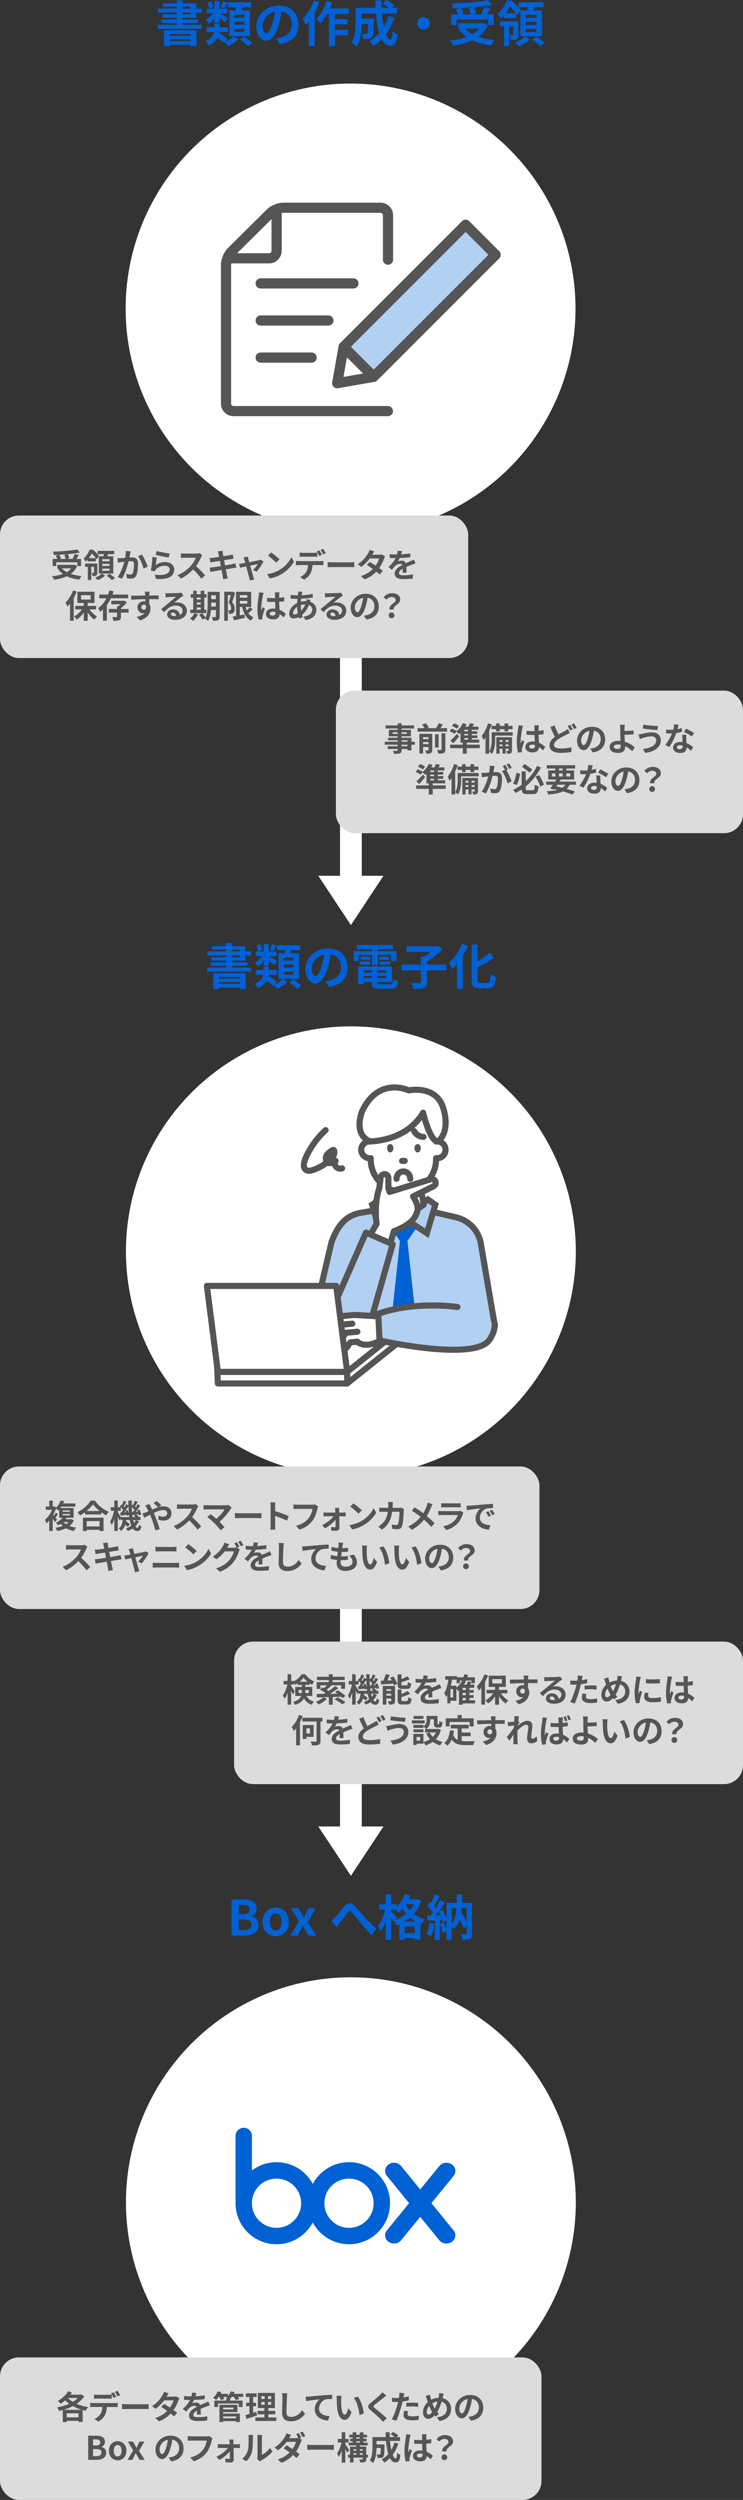 <?xml version="1.0" encoding="UTF-8"?><svg xmlns="http://www.w3.org/2000/svg" viewBox="0 0 365 1227.69"><rect x="0" y="0" width="365" height="1227.69" fill="#333333" stroke="none"/><defs><style>.d,.e,.f,.g,.h,.i{stroke:#555;}.d,.e,.f,.g,.h,.i,.j{stroke-linecap:round;}.d,.e,.f,.h,.i,.j{stroke-linejoin:round;}.d,.e,.g,.i,.j{stroke-width:3px;}.d,.f,.g{fill:#b2d0f2;}.k{fill:#555;}.l,.e{fill:#fff;}.f,.h{stroke-width:5px;}.g{stroke-miterlimit:10;}.h,.i{fill:none;}.m{fill:#dcdcdc;}.j{stroke:#0061d5;}.j,.n{fill:#0061d5;}</style></defs><g id="a"/><g id="b"><g id="c"><g><path class="l" d="M172.37,454.29l-16-24.2h10.67V240.01h10.67v190.08h10.67l-16,24.2Z"/><circle class="l" cx="172.22" cy="151.53" r="110.5"/><circle class="l" cx="172.37" cy="614.53" r="110.5"/><circle class="l" cx="172.37" cy="1081.53" r="110.5"/><g><path class="n" d="M89.71,8.74v.84h7.68v1.73h-7.68v.86h9.43v1.99h-21.53v-1.99h9.24v-.86h-7.56v-1.73h7.56v-.84h-7.03v-1.66h7.03v-.91h-9.22v-1.97h9.22v-.89h-6.77V1.66h6.77V.14h2.86V1.66h6.7v2.54h2.74v1.97h-2.74v2.57h-6.7Zm-9.1,6.17h15.91v7.78h-2.88v-.7h-10.27v.72h-2.76v-7.8Zm2.76,1.82v.86h10.27v-.86h-10.27Zm10.27,3.46v-.94h-10.27v.94h10.27Zm-3.94-15.99h3.86v-.89h-3.86v.89Zm0,2.88h3.86v-.91h-3.86v.91Z"/><path class="n" d="M110.35,20.76c1.63-.72,3.43-1.94,4.34-2.98l2.33,1.49c-1.2,1.25-3.24,2.62-4.94,3.36-.43-.53-1.2-1.3-1.8-1.8l-.26,.29c-.67-.67-1.92-1.66-3.12-2.54-.77,1.42-2.11,2.71-4.46,3.72-.26-.62-1.01-1.61-1.51-2.11,2.9-1.18,3.91-2.83,4.22-4.42h-3.6v-2.45h3.74v-1.63h2.57v1.63h4.01v2.45h-4.08c-.02,.14-.05,.31-.07,.46,1.39,.89,3.17,2.14,4.08,2.98l-1.44,1.56Zm-4.99-11.83c-.82,1.06-1.75,1.99-2.69,2.64-.38-.58-1.13-1.42-1.63-1.85,1.27-.7,2.59-1.92,3.53-3.19h-3.02v-2.23h3.82V.5h2.47v3.79h3.86v2.23h-3.82c.98,.5,3.48,1.99,4.13,2.42l-1.49,1.99c-.6-.58-1.7-1.44-2.69-2.21v2.45h-2.47v-2.26Zm-2.5-4.68c-.12-.77-.6-1.92-1.13-2.81l1.92-.72c.53,.86,1.06,1.97,1.22,2.74l-2.02,.79Zm8.93-3c-.58,1.1-1.13,2.16-1.61,2.9l-1.82-.6c.41-.82,.86-2.06,1.08-2.93l2.35,.62Zm3.84,3.86c.14-.5,.24-1.03,.34-1.54h-4.01V1.15h11.38V3.58h-4.32c-.19,.53-.41,1.06-.6,1.54h4.32v12.65h-10.08V5.11h2.98Zm4.39,2.14h-4.8v1.46h4.8v-1.46Zm0,3.43h-4.8v1.46h4.8v-1.46Zm0,3.46h-4.8v1.51h4.8v-1.51Zm-.07,3.82c1.3,.89,3.1,2.21,3.98,3.12l-2.16,1.54c-.79-.91-2.52-2.3-3.84-3.26l2.02-1.39Z"/><path class="n" d="M137.47,21.67l-1.8-2.86c.91-.1,1.58-.24,2.23-.38,3.07-.72,5.47-2.93,5.47-6.43,0-3.31-1.8-5.78-5.04-6.34-.34,2.04-.74,4.25-1.44,6.5-1.44,4.85-3.5,7.83-6.12,7.83s-4.87-2.93-4.87-6.98c0-5.54,4.8-10.27,11.02-10.27s9.7,4.13,9.7,9.36-3.1,8.64-9.15,9.58Zm-6.6-5.38c1.01,0,1.94-1.51,2.93-4.75,.55-1.78,1.01-3.82,1.27-5.81-3.96,.82-6.1,4.32-6.1,6.96,0,2.42,.96,3.6,1.9,3.6Z"/><path class="n" d="M156.89,1.18c-.62,1.68-1.42,3.38-2.3,4.99V22.61h-2.88V10.61c-.5,.6-1.01,1.2-1.49,1.73-.26-.7-1.08-2.33-1.58-3.05,2.18-2.16,4.27-5.57,5.47-8.98l2.78,.86Zm7.61,5.66v2.52h6.22v2.59h-6.22v2.71h6.53v2.64h-6.53v5.33h-2.93V6.84h-.91c-.96,1.78-2.06,3.41-3.14,4.66-.46-.53-1.58-1.54-2.18-1.99,2.11-2.16,4.01-5.62,5.09-9.05l2.76,.7c-.34,1.01-.72,1.99-1.18,2.98h9.31v2.71h-6.82Z"/><path class="n" d="M193.75,8.57c-.98,3.12-2.4,5.9-4.13,8.23,.7,1.73,1.46,2.74,2.23,2.74,.58,0,.86-1.2,.98-4.2,.65,.67,1.66,1.3,2.42,1.61-.46,4.44-1.42,5.5-3.65,5.5-1.68,0-3-1.2-4.06-3.17-1.22,1.27-2.57,2.35-4.06,3.26-.43-.62-1.46-1.8-2.06-2.35,1.85-1.01,3.5-2.33,4.9-3.89-.82-2.71-1.34-6.07-1.66-9.67h-6.96v2.57h5.93s-.02,.74-.02,1.08c-.07,5.04-.22,7.18-.77,7.87-.46,.62-.94,.84-1.66,.96-.62,.1-1.66,.1-2.76,.07-.05-.84-.36-1.94-.79-2.66,.86,.07,1.68,.1,2.06,.1,.34,0,.53-.05,.72-.29,.24-.34,.34-1.49,.41-4.51h-3.12c-.1,3.5-.6,8.19-2.57,11.11-.5-.55-1.78-1.61-2.42-1.94,1.82-2.88,1.99-7.06,1.99-10.18V3.79h9.79c-.05-1.18-.1-2.35-.1-3.55h3c-.02,1.2,0,2.38,.05,3.55h3.67c-.89-.72-2.09-1.49-3.07-2.09l1.73-1.7c1.32,.67,3.07,1.78,3.91,2.57l-1.15,1.22h2.5v2.83h-7.42c.22,2.4,.55,4.66,.96,6.58,.94-1.61,1.73-3.38,2.3-5.33l2.86,.7Z"/><path class="n" d="M211.13,11.42c0,1.68-1.39,3.07-3.07,3.07s-3.07-1.39-3.07-3.07,1.39-3.07,3.07-3.07,3.07,1.39,3.07,3.07Z"/><path class="n" d="M239.64,12.46c-1.08,2.35-2.66,4.18-4.61,5.59,2.3,.82,4.99,1.37,7.94,1.63-.6,.65-1.37,1.9-1.75,2.66-3.48-.43-6.58-1.25-9.17-2.52-2.76,1.32-5.95,2.11-9.34,2.57-.29-.67-1.08-1.94-1.68-2.52,3-.31,5.78-.86,8.16-1.75-1.46-1.03-2.74-2.3-3.79-3.77l.79-.34h-1.13v-2.62h12.12l.53-.12,1.92,1.18Zm-15.36-.17h-2.66V7.08h3.43c-.24-.74-.7-1.7-1.13-2.47l2.14-.6c-1.2,.07-2.42,.12-3.58,.14-.05-.72-.38-1.8-.65-2.42,6.31-.22,13.54-.79,17.91-1.63l1.92,2.3c-2.59,.48-5.69,.86-8.88,1.15,.48,.96,.94,2.23,1.08,3.1l-1.78,.43h4.18c.58-1.1,1.2-2.52,1.56-3.6l3.05,.72c-.55,1.01-1.18,1.99-1.73,2.88h3.41v5.21h-2.78v-2.74h-15.48v2.74Zm8.33-8.74c-2.02,.19-4.1,.34-6.14,.43,.55,.89,1.1,1.97,1.34,2.74l-1.25,.36h4.58c-.14-.84-.5-2.04-.91-2.98l2.38-.55Zm-4.18,10.46c.98,1.08,2.21,1.99,3.65,2.78,1.27-.77,2.4-1.68,3.26-2.78h-6.91Z"/><path class="n" d="M247.44,7.54c-.46,.5-.96,1.03-1.49,1.51-.31-.65-1.06-1.7-1.58-2.16,2.26-1.94,3.74-4.54,4.56-6.65h2.28c1.56,1.25,3.65,3.14,4.58,4.54l-1.75,2.52c-.72-1.15-2.16-2.93-3.53-4.18-.58,1.06-1.3,2.23-2.21,3.38h5.18v2.38h-6.05v-1.34Zm7.15,9.55c0,1.08-.14,1.8-.84,2.18-.7,.41-1.54,.43-2.74,.43-.07-.72-.34-1.73-.65-2.4,.67,.02,1.27,.02,1.49,0,.22,0,.26-.07,.26-.29v-4.1h-1.99v9.67h-2.54V12.91h-1.99v-2.47h9v6.65Zm5.69,2.28c-1.32,1.27-3.58,2.62-5.42,3.34-.46-.55-1.3-1.37-1.92-1.87,1.87-.65,3.98-1.92,5.02-2.98l2.33,1.51Zm-1.15-14.23c.1-.53,.17-1.06,.24-1.58h-4.56V1.15h12.17V3.55h-4.49c-.17,.55-.34,1.08-.5,1.58h4.32v12.7h-10.68V5.14h3.5Zm4.44,2.11h-5.35v1.51h5.35v-1.51Zm0,3.46h-5.35v1.54h5.35v-1.54Zm0,3.5h-5.35v1.54h5.35v-1.54Zm-.02,3.82c1.32,.86,3.14,2.16,4.08,3.07l-2.26,1.61c-.82-.91-2.59-2.3-3.94-3.26l2.11-1.42Z"/></g><g><path class="n" d="M113.86,471.74v.84h7.68v1.73h-7.68v.86h9.43v1.99h-21.53v-1.99h9.24v-.86h-7.56v-1.73h7.56v-.84h-7.03v-1.66h7.03v-.91h-9.22v-1.97h9.22v-.89h-6.77v-1.66h6.77v-1.51h2.86v1.51h6.7v2.54h2.74v1.97h-2.74v2.57h-6.7Zm-9.1,6.17h15.91v7.78h-2.88v-.7h-10.27v.72h-2.76v-7.8Zm2.76,1.82v.86h10.27v-.86h-10.27Zm10.27,3.46v-.94h-10.27v.94h10.27Zm-3.94-15.99h3.86v-.89h-3.86v.89Zm0,2.88h3.86v-.91h-3.86v.91Z"/><path class="n" d="M134.5,483.76c1.63-.72,3.43-1.94,4.34-2.98l2.33,1.49c-1.2,1.25-3.24,2.62-4.94,3.36-.43-.53-1.2-1.3-1.8-1.8l-.26,.29c-.67-.67-1.92-1.66-3.12-2.54-.77,1.42-2.11,2.71-4.46,3.72-.26-.62-1.01-1.61-1.51-2.11,2.9-1.18,3.91-2.83,4.22-4.42h-3.6v-2.45h3.74v-1.63h2.57v1.63h4.01v2.45h-4.08c-.02,.14-.05,.31-.07,.46,1.39,.89,3.17,2.14,4.08,2.98l-1.44,1.56Zm-4.99-11.83c-.82,1.06-1.75,1.99-2.69,2.64-.38-.58-1.13-1.42-1.63-1.85,1.27-.7,2.59-1.92,3.53-3.19h-3.02v-2.23h3.82v-3.79h2.47v3.79h3.86v2.23h-3.82c.98,.5,3.48,1.99,4.13,2.42l-1.49,1.99c-.6-.58-1.7-1.44-2.69-2.21v2.45h-2.47v-2.26Zm-2.5-4.68c-.12-.77-.6-1.92-1.13-2.81l1.92-.72c.53,.86,1.06,1.97,1.22,2.74l-2.02,.79Zm8.93-3c-.58,1.1-1.13,2.16-1.61,2.9l-1.82-.6c.41-.82,.86-2.06,1.08-2.93l2.35,.62Zm3.84,3.86c.14-.5,.24-1.03,.34-1.54h-4.01v-2.42h11.38v2.42h-4.32c-.19,.53-.41,1.06-.6,1.54h4.32v12.65h-10.08v-12.65h2.98Zm4.39,2.14h-4.8v1.46h4.8v-1.46Zm0,3.43h-4.8v1.46h4.8v-1.46Zm0,3.46h-4.8v1.51h4.8v-1.51Zm-.07,3.82c1.3,.89,3.1,2.21,3.98,3.12l-2.16,1.54c-.79-.91-2.52-2.3-3.84-3.26l2.02-1.39Z"/><path class="n" d="M161.62,484.67l-1.8-2.86c.91-.1,1.58-.24,2.23-.38,3.07-.72,5.47-2.93,5.47-6.43,0-3.31-1.8-5.78-5.04-6.34-.34,2.04-.74,4.25-1.44,6.5-1.44,4.85-3.5,7.83-6.12,7.83s-4.87-2.93-4.87-6.98c0-5.54,4.8-10.27,11.02-10.27s9.7,4.13,9.7,9.36-3.1,8.64-9.15,9.58Zm-6.6-5.38c1.01,0,1.94-1.51,2.93-4.75,.55-1.78,1.01-3.82,1.27-5.81-3.96,.82-6.1,4.32-6.1,6.96,0,2.42,.96,3.6,1.9,3.6Z"/><path class="n" d="M176.21,471.95h-2.52v-4.87h9.05v-.91h-7.42v-2.11h17.69v2.11h-7.49v.91h9.24v4.87h-2.64v-2.98h-6.6v4.99h-2.78v-4.99h-6.53v2.98Zm15.39,11.42c1.2,0,1.42-.36,1.58-2.4,.58,.41,1.66,.77,2.38,.91-.34,2.88-1.1,3.67-3.72,3.67h-5.04c-3.29,0-4.2-.7-4.2-3.22v-.07h-3.98v1.06h-2.71v-8.71h16.61v7.66h-7.18v.07c0,.89,.26,1.03,1.73,1.03h4.54Zm-14.91-11.21h5.18v1.56h-5.18v-1.56Zm5.18-.84h-4.73v-1.54h4.73v1.54Zm-3.26,5.21v1.06h3.98v-1.06h-3.98Zm3.98,3.82v-1.03h-3.98v1.03h3.98Zm7.08-3.82h-4.34v1.06h4.34v-1.06Zm0,3.82v-1.03h-4.34v1.03h4.34Zm1.44-10.56v1.54h-4.68v-1.54h4.68Zm-4.68,2.38h5.23v1.56h-5.23v-1.56Z"/><path class="n" d="M219.22,476.54h-9.5v5.76c0,1.66-.36,2.42-1.51,2.88-1.13,.46-2.81,.53-4.99,.5-.19-.84-.74-2.16-1.2-2.95,1.66,.07,3.5,.07,4.06,.07,.5,0,.67-.12,.67-.55v-5.71h-9.53v-2.86h9.53v-3.79h1.42c1.18-.7,2.4-1.56,3.43-2.4h-11.88v-2.81h14.86l.65-.14,2.18,1.63c-2.04,2.11-4.97,4.42-7.68,5.98v1.54h9.5v2.86Z"/><path class="n" d="M229.87,464.46c-.7,1.63-1.54,3.26-2.5,4.85v16.27h-2.86v-12.24c-.77,.94-1.58,1.8-2.38,2.54-.31-.72-1.13-2.3-1.66-3.02,2.59-2.18,5.11-5.71,6.55-9.34l2.83,.94Zm9.53,18.22c1.15,0,1.34-.82,1.54-4.2,.67,.5,1.87,1.06,2.64,1.22-.34,4.13-1.08,5.64-3.91,5.64h-4.1c-3.02,0-3.89-.96-3.89-4.34v-17.16h2.88v8.21c2.26-1.3,4.46-2.83,6.05-4.2l2.11,2.5c-2.38,1.68-5.35,3.29-8.16,4.63v6.05c0,1.42,.17,1.66,1.32,1.66h3.53Z"/></g><g><path class="n" d="M113.76,932.76h5.88c3.65,0,6.43,1.08,6.43,4.39,0,1.63-.91,3.31-2.42,3.84v.12c1.92,.46,3.34,1.8,3.34,4.2,0,3.58-2.98,5.23-6.89,5.23h-6.34v-17.79Zm5.62,7.25c2.26,0,3.24-.91,3.24-2.33,0-1.56-1.06-2.18-3.19-2.18h-2.11v4.51h2.06Zm.41,7.8c2.42,0,3.74-.86,3.74-2.71,0-1.73-1.3-2.47-3.74-2.47h-2.47v5.18h2.47Z"/><path class="n" d="M128.98,943.83c0-4.46,3.1-7.06,6.46-7.06s6.46,2.59,6.46,7.06-3.1,7.06-6.46,7.06-6.46-2.59-6.46-7.06Zm9.31,0c0-2.52-1.03-4.18-2.86-4.18s-2.86,1.66-2.86,4.18,1.03,4.18,2.86,4.18,2.86-1.63,2.86-4.18Z"/><path class="n" d="M146.86,943.54l-3.94-6.43h3.79l1.34,2.38c.38,.77,.79,1.54,1.2,2.28h.1c.31-.74,.67-1.51,.98-2.28l1.13-2.38h3.65l-3.94,6.84,4.2,6.6h-3.79l-1.49-2.47c-.43-.77-.86-1.58-1.3-2.35h-.12c-.38,.77-.74,1.56-1.13,2.35l-1.25,2.47h-3.65l4.2-7.01Z"/><path class="n" d="M164.69,941.52c1.1-1.15,2.95-3.62,4.44-5.35,1.68-1.9,3.24-2.06,4.99-.36,1.63,1.58,3.55,4.06,4.97,5.59,1.54,1.68,3.58,3.84,5.86,5.88l-2.47,2.88c-1.73-1.63-3.77-3.96-5.28-5.74-1.49-1.78-3.29-4.06-4.42-5.33-.84-.94-1.3-.82-1.99,.07-.96,1.2-2.66,3.58-3.7,4.94-.55,.79-1.1,1.66-1.51,2.28l-2.93-3c.72-.55,1.32-1.1,2.04-1.87Z"/><path class="n" d="M206.96,933.48c-.82,2.5-2.06,4.61-3.65,6.38,1.51,1.15,3.34,2.09,5.42,2.66-.58,.55-1.37,1.68-1.73,2.38l-.43-.17v7.82h-2.76v-.77h-5.02v.84h-2.66v-7.68c-.41,.19-.82,.36-1.22,.5-.26-.55-.77-1.32-1.22-1.9l-.22,.31c-.29-.6-.79-1.49-1.32-2.33v11.07h-2.69v-9.1c-.67,1.92-1.49,3.7-2.4,4.92-.26-.79-.89-1.9-1.32-2.59,1.46-1.9,2.83-5.21,3.5-8.06h-2.93v-2.64h3.14v-4.92h2.69v4.92h2.69v1.3c1.7-1.66,3.19-3.94,4.06-6.24l2.71,.74c-.24,.6-.5,1.2-.79,1.8h3.86l.48-.1,1.8,.84Zm-12.77,9.38c1.92-.72,3.74-1.73,5.3-3.02-.67-.77-1.27-1.56-1.8-2.35-.58,.7-1.18,1.32-1.78,1.85-.36-.38-1.1-1.06-1.73-1.56h-2.04v.58c.65,.7,2.45,2.83,2.86,3.38l-.82,1.13Zm10.1,.82c-1.06-.58-2.02-1.25-2.88-1.97-.86,.74-1.78,1.39-2.76,1.97h5.64Zm-.48,5.66v-3.26h-5.02v3.26h5.02Zm-4.39-14.19l-.17,.24c.55,.91,1.22,1.82,2.06,2.69,.79-.89,1.49-1.87,2.04-2.93h-3.94Z"/><path class="n" d="M213.22,944.67c-.24,2.26-.74,4.66-1.44,6.19-.5-.31-1.56-.82-2.18-1.03,.7-1.42,1.08-3.55,1.27-5.57l2.35,.41Zm18.6,5.04c0,1.3-.22,2.02-1.03,2.45-.82,.43-1.94,.5-3.58,.5-.1-.74-.41-1.92-.79-2.62,.98,.05,2.09,.02,2.42,.02,.31,0,.41-.1,.41-.43v-3.91l-1.32,1.27c-.46-1.2-1.25-2.86-2.09-4.46-.6,1.92-1.49,3.55-2.83,4.85-.22-.38-.67-.91-1.13-1.32v6.53h-2.52v-4.13l-1.9,.7c-.22-1.2-.84-3.05-1.39-4.46l2.02-.62c.48,1.08,.96,2.38,1.27,3.48v-4.39l-1.8,.82c-.07-.36-.17-.77-.31-1.22l-1.22,.1v9.82h-2.47v-9.65l-3.48,.22-.24-2.47,1.73-.07c.36-.46,.74-.98,1.13-1.54-.7-1.03-1.85-2.3-2.83-3.26l1.37-1.94c.17,.14,.36,.31,.55,.48,.67-1.32,1.34-2.9,1.75-4.18l2.47,.91c-.86,1.63-1.82,3.48-2.69,4.82,.31,.34,.58,.67,.82,.96,.82-1.34,1.58-2.71,2.14-3.89l2.33,1.08c-1.32,2.09-2.98,4.51-4.49,6.46l2.3-.1c-.26-.6-.55-1.2-.84-1.73l1.9-.79c.74,1.32,1.49,2.95,1.9,4.25v-7.85h4.99c.02-1.32,.05-2.69,.05-4.15h2.66c-.02,1.44-.05,2.83-.1,4.15h4.85v15.34Zm-9.94-4.9c1.51-1.97,2.11-4.61,2.35-7.83h-2.35v7.83Zm4.94-7.83c-.07,.65-.12,1.3-.22,1.9,.94,1.56,1.92,3.31,2.64,4.82v-6.72h-2.42Z"/></g><path class="l" d="M172.37,921.16l-16-24.2h10.67v-190.08h10.67v190.08h10.67l-16,24.2Z"/><g><rect class="m" x="165" y="339.16" width="200" height="70" rx="9.29" ry="9.29" transform="translate(530 748.32) rotate(-180)"/><g><path class="k" d="M203.78,365.71h-1.67v2.79h-1.94v-.66h-2.88v.5c0,.94-.22,1.33-.85,1.6-.61,.24-1.47,.27-2.83,.27-.1-.45-.38-1.1-.62-1.5,.77,.03,1.71,.03,1.97,.03,.3-.02,.4-.11,.4-.4v-.5h-4.87v-1.38h4.87v-.75h-6.34v-1.46h6.34v-.69h-4.74v-1.28h4.74v-.7h-4.34v-3.17h4.34v-.66h-5.97v-1.5h5.97v-1.04h1.94v1.04h6.11v1.5h-6.11v.66h4.55v3.17h-4.55v.7h4.82v1.97h1.67v1.46Zm-8.42-5.33v-.77h-2.51v.77h2.51Zm1.94-.77v.77h2.59v-.77h-2.59Zm0,4.64h2.88v-.69h-2.88v.69Zm2.88,1.46h-2.88v.75h2.88v-.75Z"/><path class="k" d="M219.62,357.58v1.71h-14.49v-1.71h3.41c-.29-.54-.75-1.23-1.2-1.76l1.81-.62c.58,.61,1.22,1.47,1.49,2.08l-.88,.3h4.45c.48-.74,.99-1.68,1.31-2.42l2.06,.61c-.38,.62-.82,1.25-1.22,1.81h3.25Zm-7.28,10.69c0,.82-.16,1.26-.7,1.54-.51,.27-1.25,.3-2.22,.3-.1-.48-.37-1.18-.61-1.62,.59,.03,1.23,.03,1.44,.02,.19,0,.26-.06,.26-.26v-1.42h-2.67v3.23h-1.81v-9.67h6.32v7.88Zm-4.51-6.27v.99h2.67v-.99h-2.67Zm2.67,3.44v-1.04h-2.67v1.04h2.67Zm4.96,1.65h-1.74v-6.53h1.74v6.53Zm1.44-6.98h1.87v7.96c0,.94-.18,1.41-.82,1.71-.61,.29-1.47,.34-2.62,.32-.1-.51-.4-1.3-.69-1.79,.82,.03,1.65,.03,1.92,.02,.26,0,.34-.06,.34-.29v-7.92Z"/><path class="k" d="M235.68,367.41h-6.4v2.75h-1.94v-2.75h-6.19v-1.71h6.19v-.99h-1.12v-4.77c-.21,.21-.43,.42-.64,.59-.32-.34-.99-.94-1.41-1.28l-.83,1.15c-.53-.4-1.63-.96-2.46-1.3l.98-1.28c.8,.29,1.92,.77,2.5,1.17l-.05,.06c1.25-.98,2.4-2.43,3.07-3.91l1.84,.54c-.19,.4-.4,.8-.64,1.18h1.55c.27-.56,.53-1.15,.69-1.65l2.08,.34c-.27,.46-.54,.91-.82,1.31h2.96v1.49h-3.28v.74h2.72v1.31h-2.72v.74h2.74v1.31h-2.74v.74h3.67v1.5h-6.15v.99h6.4v1.71Zm-10.13-5.76c-.91,1.14-1.92,2.32-2.93,3.41l-1.33-1.42c.88-.74,2.15-2.02,3.23-3.25l1.02,1.26Zm-1.07-3.76c-.51-.45-1.62-1.04-2.43-1.38l.98-1.3c.83,.29,1.92,.82,2.5,1.23l-1.04,1.44Zm5.47,.48h-1.87v.74h1.87v-.74Zm0,2.05h-1.87v.74h1.87v-.74Zm-1.87,2.79h1.87v-.74h-1.87v.74Z"/><path class="k" d="M251.86,361.24h-8.6v1.89c0,2.08-.24,5.14-1.6,7.07-.27-.32-.98-.93-1.34-1.15v1.09h-1.81v-8c-.32,.48-.66,.93-.99,1.31-.14-.45-.61-1.55-.91-2.05,1.28-1.49,2.47-3.83,3.17-6.18l1.76,.53c-.34,1.02-.75,2.08-1.22,3.11v10.13c1.12-1.71,1.22-4.13,1.22-5.89v-3.49h10.32v1.63Zm-8.15-4.77v-1.17h1.76v1.17h2.37v-1.17h1.79v1.17h2.15v1.63h-2.15v1.07h-1.79v-1.07h-2.37v1.07h-1.76v-1.07h-2.26v-1.63h2.26Zm7.78,12.07c0,.72-.1,1.1-.54,1.36-.43,.24-1.01,.27-1.84,.26-.03-.43-.22-1.02-.42-1.44,.45,.02,.85,.02,1.01,0,.14,0,.18-.03,.18-.19v-.83h-1.52v2.4h-1.5v-2.4h-1.44v2.43h-1.58v-8.08h7.67v6.5Zm-6.08-5.12v.91h1.44v-.91h-1.44Zm1.44,3.03v-.88h-1.44v.88h1.44Zm1.5-3.03v.91h1.52v-.91h-1.52Zm1.52,3.03v-.88h-1.52v.88h1.52Z"/><path class="k" d="M256.54,357.83c-.24,1.07-.77,4.59-.77,6.19,0,.32,.02,.72,.06,1.04,.21-.56,.48-1.1,.72-1.65l.98,.8c-.45,1.31-.96,2.95-1.15,3.81-.05,.22-.08,.58-.08,.75,0,.16,.02,.43,.03,.66l-1.81,.14c-.34-1.12-.64-2.95-.64-5.12,0-2.42,.48-5.44,.66-6.67,.06-.45,.14-1.06,.16-1.57l2.21,.19c-.13,.32-.32,1.14-.37,1.42Zm8.08-.56c-.02,.35-.03,.94-.05,1.65,.88-.08,1.71-.21,2.48-.37v2c-.77,.11-1.6,.21-2.48,.27,.03,1.55,.11,2.83,.18,3.92,1.33,.54,2.34,1.36,3.11,2.06l-1.1,1.68c-.67-.62-1.31-1.18-1.95-1.62-.1,1.54-.96,2.62-3.12,2.62s-3.59-.93-3.59-2.61,1.38-2.74,3.55-2.74c.37,0,.72,.02,1.04,.06-.03-.99-.1-2.16-.11-3.3-.38,.02-.77,.02-1.14,.02-.94,0-1.86-.03-2.8-.1v-1.9c.91,.1,1.84,.14,2.8,.14,.37,0,.75,0,1.12-.02,0-.78-.02-1.44-.02-1.78,0-.24-.05-.74-.11-1.06h2.29c-.05,.3-.08,.69-.1,1.04Zm-3.17,10.34c.98,0,1.31-.51,1.31-1.46v-.29c-.42-.11-.85-.18-1.28-.18-.91,0-1.52,.38-1.52,.99,0,.66,.64,.93,1.49,.93Z"/><path class="k" d="M274.37,360.68c1.17-.69,2.3-1.26,3.06-1.7,.59-.34,1.06-.62,1.49-.96l1.01,1.89c-.51,.29-1.02,.56-1.6,.85-1.01,.5-2.5,1.2-3.97,2.15-1.33,.88-2.22,1.79-2.22,2.91s1.12,1.76,3.35,1.76c1.63,0,3.79-.26,5.22-.58l-.03,2.29c-1.36,.24-3.06,.42-5.14,.42-3.19,0-5.6-.9-5.6-3.67,0-1.76,1.12-3.07,2.66-4.21-.74-1.36-1.5-3.09-2.22-4.77l2.02-.82c.61,1.66,1.34,3.2,2,4.43Zm7.01-2.48l-1.3,.54c-.32-.66-.82-1.6-1.25-2.23l1.26-.51c.4,.58,.98,1.6,1.28,2.19Zm1.92-.74l-1.28,.54c-.34-.67-.85-1.6-1.28-2.21l1.26-.53c.42,.61,1.01,1.63,1.3,2.19Z"/><path class="k" d="M291.17,369.52l-1.2-1.9c.61-.06,1.06-.16,1.49-.26,2.05-.48,3.65-1.95,3.65-4.29,0-2.21-1.2-3.86-3.36-4.23-.22,1.36-.5,2.83-.96,4.34-.96,3.23-2.34,5.22-4.08,5.22s-3.25-1.95-3.25-4.66c0-3.7,3.2-6.85,7.35-6.85s6.47,2.75,6.47,6.24-2.06,5.76-6.1,6.39Zm-4.4-3.59c.67,0,1.3-1.01,1.95-3.17,.37-1.18,.67-2.54,.85-3.87-2.64,.54-4.07,2.88-4.07,4.64,0,1.62,.64,2.4,1.26,2.4Z"/><path class="k" d="M306.78,357.8c-.02,.37-.02,.75-.02,1.17,1.28-.02,3.15-.08,4.48-.24l.06,1.9c-1.34,.11-3.23,.19-4.53,.22,.03,.96,.1,2.24,.18,3.43,2.03,.59,3.76,1.71,4.87,2.74l-1.23,1.9c-.91-.91-2.11-1.86-3.54-2.51,.02,.21,.02,.4,.02,.56,0,1.42-.72,2.77-3.41,2.77-2.29,0-4.16-.75-4.16-2.93,0-1.67,1.42-2.99,4.37-2.99,.32,0,.64,.02,.94,.05-.05-1.25-.11-2.61-.11-3.46,0-.98,0-1.92-.02-2.61-.03-.78-.08-1.47-.18-1.87h2.42c-.08,.46-.13,1.25-.14,1.87Zm-3.28,9.99c1.02,0,1.39-.45,1.39-1.52,0-.14,0-.34-.02-.56-.42-.06-.86-.11-1.31-.11-1.25,0-2,.43-2,1.12,0,.78,.82,1.07,1.94,1.07Z"/><path class="k" d="M320.03,361.61c-1.76,0-3.35,.54-4.16,.78-.46,.13-1.09,.38-1.55,.56l-.61-2.29c.54-.05,1.23-.16,1.76-.27,1.17-.27,2.96-.74,4.83-.74,2.53,0,4.31,1.44,4.31,3.95,0,3.42-3.17,5.55-7.62,6.16l-1.15-1.98c3.97-.45,6.53-1.76,6.53-4.26,0-1.06-.83-1.92-2.34-1.92Zm3.23-5.04l-.32,1.97c-1.87-.13-5.35-.45-7.19-.77l.32-1.92c1.86,.4,5.49,.7,7.19,.72Z"/><path class="k" d="M332.8,358.07c.78-.14,1.54-.32,2.16-.51l.06,1.86c-.74,.19-1.73,.4-2.8,.56-.77,2.24-2.13,5.04-3.42,6.85l-1.94-.99c1.26-1.57,2.56-3.92,3.27-5.65-.29,.02-.56,.02-.83,.02-.66,0-1.31-.02-2-.06l-.14-1.86c.69,.08,1.54,.11,2.13,.11,.48,0,.96-.02,1.46-.06,.22-.88,.4-1.84,.43-2.67l2.21,.22c-.13,.51-.34,1.33-.58,2.19Zm4.32,4.83c.02,.46,.06,1.23,.1,2.03,1.38,.51,2.5,1.31,3.31,2.05l-1.07,1.71c-.56-.51-1.28-1.18-2.16-1.71v.16c0,1.49-.82,2.64-3.09,2.64-1.99,0-3.55-.88-3.55-2.64,0-1.57,1.31-2.77,3.54-2.77,.38,0,.74,.03,1.1,.06-.06-1.18-.14-2.61-.18-3.59h2c-.05,.67-.02,1.34,0,2.05Zm-3.2,5.04c1.1,0,1.44-.61,1.44-1.49v-.32c-.42-.1-.85-.16-1.3-.16-.93,0-1.52,.42-1.52,.98,0,.59,.5,.99,1.38,.99Zm2.11-8.52l1.02-1.58c1.15,.5,3.14,1.58,3.95,2.18l-1.14,1.68c-.93-.74-2.75-1.78-3.84-2.27Z"/><path class="k" d="M218.97,387.41h-6.4v2.75h-1.94v-2.75h-6.19v-1.71h6.19v-.99h-1.12v-4.77c-.21,.21-.43,.42-.64,.59-.32-.34-.99-.94-1.41-1.28l-.83,1.15c-.53-.4-1.63-.96-2.46-1.3l.98-1.28c.8,.29,1.92,.77,2.5,1.17l-.05,.06c1.25-.98,2.4-2.43,3.07-3.91l1.84,.54c-.19,.4-.4,.8-.64,1.18h1.55c.27-.56,.53-1.15,.69-1.65l2.08,.34c-.27,.46-.54,.91-.82,1.31h2.96v1.49h-3.28v.74h2.72v1.31h-2.72v.74h2.74v1.31h-2.74v.74h3.67v1.5h-6.15v.99h6.4v1.71Zm-10.13-5.76c-.91,1.14-1.92,2.32-2.93,3.41l-1.33-1.42c.88-.74,2.15-2.02,3.23-3.25l1.02,1.26Zm-1.07-3.76c-.51-.45-1.62-1.04-2.43-1.38l.98-1.3c.83,.29,1.92,.82,2.5,1.23l-1.04,1.44Zm5.47,.48h-1.87v.74h1.87v-.74Zm0,2.05h-1.87v.74h1.87v-.74Zm-1.87,2.79h1.87v-.74h-1.87v.74Z"/><path class="k" d="M235.15,381.24h-8.6v1.89c0,2.08-.24,5.14-1.6,7.07-.27-.32-.98-.93-1.34-1.15v1.09h-1.81v-8c-.32,.48-.66,.93-.99,1.31-.14-.45-.61-1.55-.91-2.05,1.28-1.49,2.47-3.83,3.17-6.18l1.76,.53c-.34,1.02-.75,2.08-1.22,3.11v10.13c1.12-1.71,1.22-4.13,1.22-5.89v-3.49h10.32v1.63Zm-8.15-4.77v-1.17h1.76v1.17h2.37v-1.17h1.79v1.17h2.15v1.63h-2.15v1.07h-1.79v-1.07h-2.37v1.07h-1.76v-1.07h-2.26v-1.63h2.26Zm7.78,12.07c0,.72-.1,1.1-.54,1.36-.43,.24-1.01,.27-1.84,.26-.03-.43-.22-1.02-.42-1.44,.45,.02,.85,.02,1.01,0,.14,0,.18-.03,.18-.19v-.83h-1.52v2.4h-1.5v-2.4h-1.44v2.43h-1.58v-8.08h7.67v6.5Zm-6.08-5.12v.91h1.44v-.91h-1.44Zm1.44,3.03v-.88h-1.44v.88h1.44Zm1.5-3.03v.91h1.52v-.91h-1.52Zm1.52,3.03v-.88h-1.52v.88h1.52Z"/><path class="k" d="M242.71,377.56c-.1,.48-.22,1.07-.34,1.65,.54-.03,1.01-.06,1.34-.06,1.7,0,2.9,.75,2.9,3.06,0,1.89-.22,4.48-.91,5.87-.53,1.12-1.41,1.47-2.62,1.47-.61,0-1.38-.11-1.92-.22l-.34-2.11c.61,.18,1.54,.34,1.95,.34,.54,0,.94-.16,1.2-.69,.43-.91,.66-2.85,.66-4.43,0-1.28-.56-1.46-1.55-1.46-.26,0-.66,.03-1.12,.06-.61,2.43-1.79,6.23-3.26,8.58l-2.08-.83c1.55-2.1,2.66-5.33,3.25-7.52-.58,.06-1.09,.13-1.38,.16-.46,.08-1.3,.19-1.79,.27l-.19-2.18c.59,.05,1.12,.02,1.71,0,.5-.02,1.25-.06,2.06-.14,.22-1.2,.37-2.37,.34-3.38l2.38,.24c-.1,.42-.21,.93-.29,1.33Zm6.79,.26l-.78,.34c.96,1.49,2.16,4.16,2.61,5.59l-2.03,.93c-.42-1.78-1.55-4.59-2.69-6l1.44-.62c-.32-.61-.72-1.38-1.09-1.89l1.26-.53c.4,.59,.98,1.6,1.28,2.19Zm1.91-.74l-1.26,.54c-.34-.66-.85-1.6-1.3-2.21l1.28-.51c.42,.61,1.01,1.62,1.28,2.18Z"/><path class="k" d="M255.51,379.99c-.34,1.89-.85,4.13-1.65,5.51l-1.84-.69c.78-1.38,1.39-3.41,1.68-5.28l1.81,.46Zm6.15,8.08c.82,0,.96-.46,1.07-2.72,.46,.34,1.31,.67,1.87,.8-.26,2.88-.82,3.83-2.79,3.83h-2.8c-1.97,0-2.64-.54-2.75-2.3-.93,.64-1.94,1.22-2.96,1.71-.29-.43-.86-1.14-1.25-1.5,1.49-.67,2.9-1.54,4.19-2.53v-6.55h2.03v4.83c2.42-2.27,4.34-4.93,5.55-7.49l1.92,.75c-1.75,3.35-4.26,6.64-7.47,9.27v.98c0,.82,.13,.93,.94,.93h2.43Zm-1.41-8.61c-.93-.77-2.56-2.02-3.81-2.88l1.23-1.39c1.3,.83,2.91,2.02,3.83,2.72l-1.25,1.55Zm4.54,1.14c1.01,1.5,2.02,3.46,2.42,4.77l-1.82,.93c-.37-1.33-1.36-3.38-2.3-4.88l1.71-.82Z"/><path class="k" d="M279.86,385.37c-.4,.82-.9,1.49-1.49,2.05,1.55,.43,2.94,.86,4.03,1.25l-1.17,1.55c-1.22-.5-2.83-1.06-4.64-1.58-1.79,.88-4.16,1.3-7.27,1.54-.13-.54-.43-1.22-.72-1.63,2.11-.08,3.84-.27,5.27-.64-.51-.13-1.02-.26-1.55-.37l-.18,.24-1.84-.58c.4-.51,.86-1.14,1.34-1.82h-3.33v-1.54h4.35c.22-.35,.43-.69,.64-1.02h-3.97v-4.48h3.47v-.91h-4.21v-1.65h13.94v1.65h-4.34v.91h3.83v4.48h-6.55c-.21,.34-.42,.67-.64,1.02h8.08v1.54h-3.07Zm-8.72-4.05h1.68v-1.49h-1.68v1.49Zm2.16,4.83c.99,.21,2,.45,2.98,.7,.59-.4,1.07-.9,1.46-1.49h-3.91l-.53,.78Zm1.31-7.83h1.81v-.91h-1.81v.91Zm1.81,2.99v-1.49h-1.81v1.49h1.81Zm1.79-1.49v1.49h1.92v-1.49h-1.92Z"/><path class="k" d="M290.6,378.07c.78-.14,1.54-.32,2.16-.51l.06,1.86c-.74,.19-1.73,.4-2.8,.56-.77,2.24-2.13,5.04-3.42,6.85l-1.94-.99c1.26-1.57,2.56-3.92,3.27-5.65-.29,.02-.56,.02-.83,.02-.66,0-1.31-.02-2-.06l-.14-1.86c.69,.08,1.54,.11,2.13,.11,.48,0,.96-.02,1.46-.06,.22-.88,.4-1.84,.43-2.67l2.21,.22c-.13,.51-.34,1.33-.58,2.19Zm4.32,4.83c.02,.46,.06,1.23,.1,2.03,1.38,.51,2.5,1.31,3.31,2.05l-1.07,1.71c-.56-.51-1.28-1.18-2.16-1.71v.16c0,1.49-.82,2.64-3.09,2.64-1.99,0-3.55-.88-3.55-2.64,0-1.57,1.31-2.77,3.54-2.77,.38,0,.74,.03,1.1,.06-.06-1.18-.14-2.61-.18-3.59h2c-.05,.67-.02,1.34,0,2.05Zm-3.2,5.04c1.1,0,1.44-.61,1.44-1.49v-.32c-.42-.1-.85-.16-1.3-.16-.93,0-1.52,.42-1.52,.98,0,.59,.5,.99,1.38,.99Zm2.11-8.52l1.02-1.58c1.15,.5,3.14,1.58,3.95,2.18l-1.14,1.68c-.93-.74-2.75-1.78-3.84-2.27Z"/><path class="k" d="M308.01,389.52l-1.2-1.9c.61-.06,1.06-.16,1.49-.26,2.05-.48,3.65-1.95,3.65-4.29,0-2.21-1.2-3.86-3.36-4.23-.22,1.36-.5,2.83-.96,4.34-.96,3.23-2.34,5.22-4.08,5.22s-3.25-1.95-3.25-4.66c0-3.7,3.2-6.85,7.35-6.85s6.47,2.75,6.47,6.24-2.06,5.76-6.1,6.39Zm-4.4-3.59c.67,0,1.3-1.01,1.95-3.17,.37-1.18,.67-2.54,.85-3.87-2.64,.54-4.07,2.88-4.07,4.64,0,1.62,.64,2.4,1.26,2.4Z"/><path class="k" d="M322.39,380.01c0-.96-.77-1.5-2.02-1.5-.99,0-1.78,.43-2.56,1.26l-1.31-1.22c1.01-1.18,2.42-1.95,4.13-1.95,2.32,0,4.02,1.07,4.02,3.2,0,2.35-3.49,2.62-3.25,4.85h-2.06c-.34-2.51,3.06-3.09,3.06-4.64Zm-3.42,7.49c0-.85,.61-1.42,1.41-1.42s1.41,.58,1.41,1.42-.59,1.41-1.41,1.41-1.41-.58-1.41-1.41Z"/></g></g><g><rect class="m" x="115" y="806.16" width="250" height="70" rx="9.29" ry="9.29" transform="translate(480 1682.32) rotate(-180)"/><g><path class="k" d="M150.56,832.88c.93,1.67,2.13,2.27,3.67,2.75-.43,.4-.88,1.02-1.09,1.58-1.58-.61-2.85-1.42-3.83-3.15-.67,1.28-1.95,2.42-4.31,3.17-.18-.38-.72-1.1-1.01-1.41,2.45-.77,3.52-1.81,3.97-2.95h-2.93v-4.42h3.23v-1.02h-2v-.82c-.43,.3-.86,.56-1.31,.78-.11-.27-.27-.61-.46-.93v.77h-1.46v.77c.43,.56,1.55,2.27,1.79,2.67l-.96,1.47c-.18-.46-.5-1.15-.83-1.82v6.8h-1.76v-5.89c-.42,1.2-.91,2.3-1.46,3.07-.18-.51-.58-1.25-.86-1.7,.93-1.26,1.79-3.47,2.21-5.38h-1.84v-1.76h1.95v-3.28h1.76v3.28h1.46v.11c1.55-.78,2.95-2.15,3.71-3.38h1.73c1.1,1.54,2.74,2.88,4.4,3.51-.35,.45-.72,1.15-.98,1.66-.42-.21-.85-.46-1.26-.74v.78h-2.11v1.02h3.41v4.42h-2.83Zm-2.3-1.46c.02-.18,.02-.37,.02-.54v-.96h-1.58v1.5h1.57Zm2.8-5.55c-.77-.62-1.46-1.34-1.94-2.02-.45,.67-1.1,1.38-1.86,2.02h3.79Zm-1.07,4.05v1.01c0,.16,0,.34-.02,.5h1.71v-1.5h-1.7Z"/><path class="k" d="M160.63,834.23c-1.04,1.09-2.66,2.18-4,2.82-.34-.37-1.04-1.02-1.46-1.34,1.34-.5,2.82-1.31,3.65-2.16l1.81,.69Zm2.82-.86v3.79h-1.89v-3.73c-2.22,.06-4.27,.11-5.91,.14l-.1-1.7c1.01,0,2.24,0,3.6-.02,.24-.13,.48-.27,.72-.42-.77-.58-1.82-1.23-2.71-1.68l1.26-1.09c.21,.11,.45,.22,.67,.35,.51-.42,1.06-.91,1.5-1.38h-3.2v1.73h-1.81v-3.31h5.94v-.98h-5.79v-1.63h5.79v-1.25h1.87v1.25h5.91v1.63h-5.91v.98h6.12v3.31h-1.89v-1.73h-5.3l.5,.24c-.77,.69-1.63,1.38-2.38,1.92,.35,.22,.69,.45,.98,.66,1.18-.78,2.3-1.63,3.14-2.37l1.7,.91c-1.26,.96-2.79,1.97-4.24,2.83,1.22-.02,2.48-.03,3.76-.05-.38-.29-.77-.54-1.14-.78l1.25-.96c1.25,.78,2.95,1.97,3.79,2.82l-1.34,1.09c-.21-.21-.46-.46-.77-.72l-4.13,.13Zm2.37,.13c1.25,.66,2.99,1.7,3.91,2.43l-1.57,1.07c-.78-.72-2.48-1.82-3.78-2.54l1.44-.96Z"/><path class="k" d="M185.15,832.36c-.46,.93-1.07,1.76-1.81,2.48,.32,.48,.67,.74,1.07,.74s.54-.3,.62-1.57c.35,.37,.86,.69,1.23,.86-.29,1.81-.74,2.29-1.99,2.29-.9,0-1.62-.46-2.19-1.28-.74,.51-1.55,.93-2.42,1.26-.21-.35-.67-.91-.99-1.22,1.01-.37,1.91-.85,2.67-1.44-.3-.77-.54-1.66-.74-2.69h-1.81c-.02,.21-.05,.42-.08,.61,.7,.46,1.49,1.04,1.9,1.47l-1.02,1.26c-.27-.3-.74-.7-1.23-1.09-.37,1.22-.99,2.29-2.13,3.07-.21-.38-.69-.98-1.07-1.25,1.41-.94,1.81-2.46,1.97-4.08h-.99v-.72l-.64,.94c-.16-.48-.48-1.22-.8-1.92v7.04h-1.7v-5.91c-.37,1.17-.8,2.24-1.28,3.01-.18-.5-.54-1.18-.8-1.62,.83-1.26,1.58-3.49,1.95-5.39h-1.58v-1.73h1.71v-3.3h1.7v3.3h1.42c-.11-.11-.24-.21-.35-.3l.7-1.04,.27,.21c.29-.67,.61-1.47,.78-2.06l1.41,.54c-.45,.77-.91,1.65-1.3,2.29,.14,.14,.29,.29,.4,.42,.32-.54,.59-1.07,.82-1.55l1.07,.53c-.02-.75-.03-1.52-.03-2.31h1.68c-.02,.9-.02,1.76,0,2.61l.46-.67,.26,.19c.3-.66,.61-1.46,.78-2.05l1.42,.53c-.45,.8-.91,1.66-1.31,2.29,.14,.14,.29,.29,.42,.42,.3-.53,.59-1.07,.82-1.54l1.3,.64c-.64,1.01-1.41,2.18-2.11,3.12l.96-.06c-.08-.22-.18-.45-.27-.66l1.07-.38c.37,.75,.74,1.75,.83,2.37l-1.14,.48c-.03-.18-.06-.4-.13-.62l-1.18,.16c.46,.3,.96,.7,1.22,1.01l-.3,.27h1.22v1.47h-2.24l1.49,.56Zm-4.79-2.03c-.03-.34-.08-.69-.13-1.04l-1.09,.43c-.02-.14-.03-.3-.06-.48-1.04,.11-2.03,.24-2.93,.34l-.26-1.41,.5-.03c.3-.42,.64-.9,.96-1.41-.3-.37-.75-.82-1.18-1.18v1.7h-1.46v.69c.34,.5,1.1,1.73,1.49,2.4h4.16Zm-.8-3.43c.26,.54,.5,1.23,.62,1.79-.11-1.17-.19-2.4-.22-3.68-.64,.99-1.39,2.11-2.08,3.01l.86-.06c-.08-.26-.16-.5-.26-.72l1.07-.34Zm2.53,.98c.26-.34,.53-.74,.8-1.15-.34-.42-.82-.9-1.28-1.3,.02,.86,.06,1.68,.13,2.48l.35-.03Zm1.28,2.45c-.24-.21-.51-.42-.77-.59l.72-.62c-.5,.05-.96,.11-1.41,.16l-.1-.45c.05,.53,.11,1.02,.19,1.5h1.36Zm-1.1,1.47c.11,.53,.24,1.02,.37,1.46,.37-.45,.69-.93,.93-1.46h-1.3Z"/><path class="k" d="M193.26,823.28c.78,1.14,1.63,2.66,1.94,3.7l-1.75,.7c-.06-.26-.16-.54-.29-.85-2.11,.14-4.29,.27-5.92,.37l-.16-1.81c.38,0,.8-.02,1.25-.03,.45-1.01,.9-2.24,1.17-3.22l1.98,.4c-.37,.93-.8,1.89-1.2,2.74l2.13-.1c-.24-.45-.5-.9-.75-1.31l1.6-.59Zm.8,11.94c0,.83-.16,1.3-.69,1.57-.54,.3-1.28,.32-2.24,.32-.1-.5-.38-1.23-.61-1.68,.56,.03,1.2,.02,1.41,0,.19,0,.26-.05,.26-.24v-1.07h-2.4v3.02h-1.76v-9.19h6.03v7.27Zm-4.27-5.7v.83h2.4v-.83h-2.4Zm2.4,3.19v-.94h-2.4v.94h2.4Zm5.46-3.31c-1.87,0-2.32-.56-2.32-2.32v-4.82h1.89v2.29c1.07-.42,2.13-.91,2.88-1.33l1.22,1.38c-1.22,.58-2.71,1.09-4.1,1.5v.94c0,.58,.1,.64,.7,.64h1.75c.51,0,.62-.24,.69-1.63,.38,.29,1.17,.59,1.68,.7-.21,2.05-.7,2.64-2.18,2.64h-2.21Zm2.11,5.99c.54,0,.66-.3,.74-1.92,.4,.29,1.17,.58,1.67,.7-.21,2.26-.69,2.88-2.22,2.88h-2.27c-1.87,0-2.34-.54-2.34-2.31v-5.03h1.87v2.16c1.14-.46,2.24-.99,3.01-1.5l1.26,1.39c-1.23,.67-2.82,1.25-4.27,1.7v1.28c0,.56,.11,.64,.74,.64h1.82Z"/><path class="k" d="M209.77,824.53c1.52-.08,3.12-.22,4.53-.46l-.02,1.86c-1.52,.22-3.49,.35-5.22,.4-.27,.59-.59,1.17-.91,1.63,.42-.19,1.28-.32,1.81-.32,.98,0,1.78,.42,2.13,1.23,.83-.38,1.5-.66,2.16-.94,.62-.27,1.18-.53,1.78-.83l.8,1.86c-.51,.14-1.36,.46-1.9,.67-.72,.29-1.63,.64-2.61,1.09,.02,.9,.05,2.08,.06,2.82h-1.92c.05-.48,.06-1.25,.08-1.95-1.2,.69-1.84,1.31-1.84,2.11,0,.88,.75,1.12,2.32,1.12,1.36,0,3.14-.18,4.54-.45l-.06,2.06c-1.06,.14-3.03,.27-4.53,.27-2.51,0-4.37-.61-4.37-2.67s1.92-3.33,3.75-4.27c-.24-.4-.67-.54-1.12-.54-.9,0-1.89,.51-2.5,1.1-.48,.48-.94,1.06-1.49,1.76l-1.71-1.28c1.68-1.55,2.82-2.98,3.54-4.42h-.21c-.66,0-1.83-.03-2.71-.1v-1.87c.82,.13,2,.19,2.82,.19h.77c.18-.64,.29-1.26,.32-1.84l2.11,.18c-.08,.4-.19,.93-.4,1.6Z"/><path class="k" d="M233.36,836.53h-6.1v.62h-1.79v-6.99c-.11,.1-.24,.19-.35,.27-.18-.24-.58-.72-.93-1.09v5.89h-2.9v1.25h-1.54v-4.05c-.18,.3-.37,.61-.58,.88-.18-.43-.67-1.39-1.01-1.81,1.12-1.6,1.73-4.02,2.1-6.63h-1.55v-1.73h5.73v.54h3.25c.16-.48,.3-.98,.42-1.49l1.79,.32c-.1,.4-.21,.78-.32,1.17h3.7v2.91h-1.68v-1.31h-2.61c-.29,.72-.64,1.38-1.02,2h1.3c.22-.54,.45-1.14,.56-1.62l1.73,.37c-.19,.43-.4,.85-.61,1.25h2.05v1.57h-2.42v1.07h2.07v1.39h-2.07v1.14h2.07v1.38h-2.07v1.14h2.79v1.55Zm-10.77-7.06h-1.3v4.11h1.3v-4.11Zm1.6-.7c1.18-.88,2.14-2.06,2.85-3.47h-1.12v1.31h-1.62v-1.73h-2.26c-.14,1.01-.34,2-.56,2.96h2.71v.93Zm4.64,.1h-1.57v1.07h1.57v-1.07Zm0,2.47h-1.57v1.14h1.57v-1.14Zm-1.57,3.65h1.57v-1.14h-1.57v1.14Z"/><path class="k" d="M239.75,822.82c-.42,1.04-.91,2.13-1.49,3.15v11.16h-1.81v-8.37c-.4,.51-.8,.99-1.22,1.42-.18-.46-.7-1.49-1.02-1.95,1.49-1.44,2.95-3.71,3.78-5.99l1.76,.58Zm6.31,8.76c.94,1.39,2.32,2.71,3.67,3.49-.43,.37-1.04,1.04-1.34,1.52-1.17-.83-2.34-2.13-3.25-3.55v4.13h-1.92v-4.05c-.98,1.41-2.19,2.62-3.46,3.44-.29-.46-.88-1.15-1.31-1.52,1.44-.75,2.87-2.05,3.86-3.46h-3.28v-1.73h4.19v-1.44h-3.14v-5.51h8.4v5.51h-3.35v1.44h4.13v1.73h-3.2Zm-4.18-4.85h4.69v-2.15h-4.69v2.15Z"/><path class="k" d="M259.42,824.24c0,.13,0,.3-.02,.5,1.62,0,3.81-.03,4.64-.02l-.02,1.89c-.96-.05-2.45-.08-4.63-.08,0,.82,.02,1.7,.02,2.4,.38,.61,.58,1.36,.58,2.19,0,2.08-1.22,4.74-5.12,5.83l-1.71-1.7c1.62-.34,3.02-.86,3.91-1.82-.22,.05-.46,.08-.72,.08-1.23,0-2.75-.99-2.75-2.95,0-1.81,1.46-2.99,3.2-2.99,.22,0,.43,.02,.64,.05,0-.35,0-.72-.02-1.07-2.42,.03-4.91,.13-6.88,.24l-.05-1.94c1.83,0,4.74-.06,6.92-.1-.02-.21-.02-.37-.03-.5-.05-.66-.11-1.2-.16-1.39h2.32c-.03,.26-.1,1.12-.11,1.38Zm-2.67,7.49c.67,0,1.26-.51,1.04-1.92-.22-.37-.61-.56-1.04-.56-.62,0-1.23,.43-1.23,1.28,0,.74,.59,1.2,1.23,1.2Z"/><path class="k" d="M268.78,823.65c.85,0,4.27-.06,5.19-.14,.66-.06,1.02-.11,1.22-.18l1.04,1.42c-.37,.24-.75,.46-1.12,.74-.86,.61-2.54,2.02-3.55,2.82,.53-.13,1.01-.18,1.52-.18,2.72,0,4.79,1.7,4.79,4.03,0,2.53-1.92,4.53-5.79,4.53-2.23,0-3.91-1.02-3.91-2.62,0-1.3,1.17-2.5,2.87-2.5,1.99,0,3.19,1.22,3.41,2.74,.88-.46,1.33-1.2,1.33-2.18,0-1.44-1.44-2.42-3.33-2.42-2.45,0-4.05,1.3-5.76,3.25l-1.46-1.5c1.14-.91,3.07-2.54,4.02-3.33,.9-.74,2.56-2.08,3.35-2.77-.82,.02-3.03,.11-3.87,.16-.43,.03-.95,.08-1.31,.13l-.06-2.08c.45,.06,1.01,.08,1.46,.08Zm2.88,11.22c.34,0,.64-.02,.93-.05-.1-1.04-.69-1.71-1.55-1.71-.61,0-.99,.37-.99,.77,0,.59,.66,.99,1.62,.99Z"/><path class="k" d="M285.92,824.5c-.03,.18-.08,.38-.13,.61,.9-.13,1.79-.3,2.67-.51v2c-.96,.22-2.05,.4-3.12,.53-.14,.69-.3,1.39-.48,2.05-.58,2.24-1.65,5.51-2.54,7.41l-2.22-.75c.96-1.6,2.18-4.96,2.77-7.2,.11-.43,.24-.88,.34-1.34-.37,.02-.72,.03-1.06,.03-.77,0-1.38-.03-1.94-.06l-.05-2c.82,.1,1.36,.13,2.02,.13,.46,0,.94-.02,1.44-.05,.06-.35,.11-.66,.14-.91,.06-.59,.1-1.25,.05-1.62l2.45,.19c-.13,.43-.27,1.15-.34,1.5Zm1.92,8.69c0,.7,.48,1.23,2.19,1.23,1.07,0,2.18-.13,3.33-.34l-.08,2.05c-.9,.11-1.99,.22-3.27,.22-2.69,0-4.15-.93-4.15-2.54,0-.74,.16-1.5,.29-2.15l1.9,.19c-.13,.45-.22,.98-.22,1.33Zm2.43-5.52c.91,0,1.87,.05,2.82,.14l-.05,1.92c-.8-.1-1.78-.19-2.75-.19-1.09,0-2.08,.05-3.09,.16v-1.87c.9-.08,2.05-.16,3.07-.16Z"/><path class="k" d="M305.18,824.83c-.05,.21-.1,.4-.14,.61,2.51,.58,4.18,2.61,4.18,5.41,0,3.39-2.42,5.33-5.75,5.84l-1.22-1.86c3.5-.29,4.9-2.1,4.9-4.1,0-1.78-.99-3.11-2.59-3.54-.56,1.86-1.26,3.7-2.18,5.09,.29,.34,.58,.67,.88,.96l-1.62,1.28c-.19-.21-.38-.42-.54-.62-1.07,1.17-1.97,1.7-3.15,1.7-1.33,0-2.54-1.12-2.54-3.19,0-1.82,.91-3.78,2.37-5.06-.16-.43-.29-.86-.43-1.3-.18-.58-.35-1.09-.64-1.67l2.1-.66c.1,.53,.22,1.06,.35,1.54,.08,.3,.18,.64,.29,.98,1.22-.61,2.4-.91,3.63-.96,.06-.27,.11-.53,.14-.77,.08-.46,.13-1.15,.13-1.52l2.21,.21c-.13,.43-.27,1.22-.37,1.62Zm-7,8.71c.58,0,1.17-.5,1.76-1.22-.51-.78-1.02-1.87-1.49-3.07-.75,.88-1.18,2.02-1.18,3.01,0,.78,.34,1.28,.91,1.28Zm2.98-2.98c.58-1.02,1.06-2.27,1.42-3.46-.98,.11-1.83,.45-2.58,.9,.37,.99,.77,1.92,1.15,2.56Z"/><path class="k" d="M314.44,824.93c-.21,1.07-.77,4.27-.77,5.87,0,.3,.02,.72,.06,1.04,.24-.54,.5-1.1,.72-1.63l.99,.78c-.45,1.33-.98,3.07-1.15,3.92-.05,.24-.08,.59-.08,.75,0,.18,.02,.43,.03,.66l-1.86,.13c-.32-1.1-.62-3.06-.62-5.23,0-2.4,.5-5.11,.67-6.34,.05-.45,.14-1.06,.16-1.57l2.24,.19c-.13,.34-.34,1.14-.4,1.42Zm3.95,7.83c0,.7,.61,1.14,2.24,1.14,1.42,0,2.61-.13,4.02-.42l.03,2.16c-1.04,.19-2.32,.3-4.13,.3-2.75,0-4.08-.98-4.08-2.63,0-.62,.1-1.26,.27-2.08l1.84,.18c-.13,.53-.19,.91-.19,1.34Zm5.79-8.2v2.06c-1.97,.18-4.87,.19-6.88,0v-2.05c1.97,.27,5.15,.19,6.88-.02Z"/><path class="k" d="M329.83,824.83c-.24,1.07-.77,4.59-.77,6.19,0,.32,.02,.72,.06,1.04,.21-.56,.48-1.1,.72-1.65l.98,.8c-.45,1.31-.96,2.95-1.15,3.81-.05,.22-.08,.58-.08,.75,0,.16,.02,.43,.03,.66l-1.81,.14c-.34-1.12-.64-2.95-.64-5.12,0-2.42,.48-5.44,.66-6.67,.06-.45,.14-1.06,.16-1.57l2.21,.19c-.13,.32-.32,1.14-.37,1.42Zm8.08-.56c-.02,.35-.03,.94-.05,1.65,.88-.08,1.71-.21,2.48-.37v2c-.77,.11-1.6,.21-2.48,.27,.03,1.55,.11,2.83,.18,3.92,1.33,.54,2.34,1.36,3.11,2.06l-1.1,1.68c-.67-.62-1.31-1.18-1.95-1.62-.1,1.54-.96,2.62-3.12,2.62s-3.59-.93-3.59-2.61,1.38-2.74,3.55-2.74c.37,0,.72,.02,1.04,.06-.03-.99-.1-2.16-.11-3.3-.38,.02-.77,.02-1.14,.02-.94,0-1.86-.03-2.8-.1v-1.9c.91,.1,1.84,.14,2.8,.14,.37,0,.75,0,1.12-.02,0-.78-.02-1.44-.02-1.78,0-.24-.05-.74-.11-1.06h2.29c-.05,.3-.08,.69-.1,1.04Zm-3.17,10.34c.98,0,1.31-.51,1.31-1.46v-.29c-.42-.11-.85-.18-1.28-.18-.91,0-1.52,.38-1.52,.99,0,.66,.64,.93,1.49,.93Z"/><path class="k" d="M148.68,842.77c-.37,.98-.8,1.95-1.31,2.93v11.41h-1.9v-8.37c-.37,.5-.75,.94-1.12,1.34-.18-.46-.69-1.5-1.02-1.98,1.41-1.41,2.79-3.65,3.57-5.91l1.79,.58Zm9.72,2.64h-.96v9.49c0,1.1-.24,1.62-.93,1.92-.67,.29-1.76,.35-3.25,.35-.06-.56-.37-1.39-.64-1.95,1.04,.05,2.16,.05,2.48,.05s.42-.1,.42-.4v-9.46h-6.98v-1.83h9.86v1.83Zm-7.89,7.52v1.04h-1.78v-6.83h5.33v5.79h-3.55Zm0-4.15v2.5h1.78v-2.5h-1.78Z"/><path class="k" d="M166.12,844.53c1.52-.08,3.12-.22,4.53-.46l-.02,1.86c-1.52,.22-3.49,.35-5.22,.4-.27,.59-.59,1.17-.91,1.63,.42-.19,1.28-.32,1.81-.32,.98,0,1.78,.42,2.13,1.23,.83-.38,1.5-.66,2.16-.94,.62-.27,1.18-.53,1.78-.83l.8,1.86c-.51,.14-1.36,.46-1.9,.67-.72,.29-1.63,.64-2.61,1.09,.02,.9,.05,2.08,.06,2.82h-1.92c.05-.48,.06-1.25,.08-1.95-1.2,.69-1.84,1.31-1.84,2.11,0,.88,.75,1.12,2.32,1.12,1.36,0,3.14-.18,4.54-.45l-.06,2.06c-1.06,.14-3.03,.27-4.53,.27-2.51,0-4.37-.61-4.37-2.67s1.92-3.33,3.75-4.27c-.24-.4-.67-.54-1.12-.54-.9,0-1.89,.51-2.5,1.1-.48,.48-.94,1.06-1.49,1.76l-1.71-1.28c1.68-1.55,2.82-2.98,3.54-4.42h-.21c-.66,0-1.83-.03-2.71-.1v-1.87c.82,.13,2,.19,2.82,.19h.77c.18-.64,.29-1.26,.32-1.84l2.11,.18c-.08,.4-.19,.93-.4,1.6Z"/><path class="k" d="M180.46,847.68c1.17-.69,2.3-1.26,3.06-1.7,.59-.34,1.06-.62,1.49-.96l1.01,1.89c-.51,.29-1.02,.56-1.6,.85-1.01,.5-2.5,1.2-3.97,2.15-1.33,.88-2.22,1.79-2.22,2.91s1.12,1.76,3.35,1.76c1.63,0,3.79-.26,5.22-.58l-.03,2.29c-1.36,.24-3.06,.42-5.14,.42-3.19,0-5.6-.9-5.6-3.67,0-1.76,1.12-3.07,2.66-4.21-.74-1.36-1.5-3.09-2.22-4.77l2.02-.82c.61,1.66,1.34,3.2,2,4.43Zm7.01-2.48l-1.3,.54c-.32-.66-.82-1.6-1.25-2.23l1.26-.51c.4,.58,.98,1.6,1.28,2.19Zm1.92-.74l-1.28,.54c-.34-.67-.85-1.6-1.28-2.21l1.26-.53c.42,.61,1.01,1.63,1.3,2.19Z"/><path class="k" d="M196.03,848.61c-1.76,0-3.35,.54-4.16,.78-.46,.13-1.09,.38-1.55,.56l-.61-2.29c.54-.05,1.23-.16,1.76-.27,1.17-.27,2.96-.74,4.83-.74,2.53,0,4.31,1.44,4.31,3.95,0,3.43-3.17,5.55-7.62,6.16l-1.15-1.98c3.97-.45,6.53-1.76,6.53-4.26,0-1.06-.83-1.92-2.34-1.92Zm3.23-5.04l-.32,1.97c-1.87-.13-5.35-.45-7.19-.77l.32-1.92c1.86,.4,5.49,.7,7.19,.72Z"/><path class="k" d="M208.6,846.35h-6.26v-1.5h6.26v1.5Zm7.99,3.1c-.51,1.94-1.36,3.46-2.47,4.66,.94,.61,2.07,1.07,3.3,1.38-.42,.4-.96,1.15-1.23,1.65-1.34-.4-2.51-.99-3.52-1.74-1.07,.75-2.3,1.33-3.67,1.74-.19-.46-.64-1.22-.99-1.65v.82h-3.34v.62h-1.62v-5.46h4.96v3.99c1.2-.3,2.29-.75,3.23-1.38-.74-.8-1.34-1.73-1.84-2.77l1.63-.53h-2.22v-1.71h.54c-.27-.32-.94-.9-1.33-1.15v.61h-4.93v-1.46h4.93v.77c1.38-.94,1.55-2.21,1.55-3.28v-1.9h5.36v3.59c0,.45,.03,.5,.21,.5h.4c.21,0,.27-.21,.29-1.6,.35,.27,1.09,.54,1.55,.67-.16,1.98-.58,2.54-1.65,2.54h-.93c-1.28,0-1.65-.5-1.65-2.08v-1.94h-1.79v.27c0,1.5-.32,3.33-1.98,4.47h5.63l.32-.08,1.25,.46Zm-8.56,1.23h-4.93v-1.42h4.93v1.42Zm-.03-6.55h-4.83v-1.44h4.83v1.44Zm-1.63,8.84h-1.7v1.84h1.7v-1.84Zm4.72-2.19c.38,.8,.91,1.52,1.55,2.16,.62-.62,1.12-1.34,1.5-2.16h-3.06Z"/><path class="k" d="M226.79,855c.58,.06,1.18,.1,1.83,.1,.86,0,3.5,0,4.58-.05-.27,.46-.58,1.38-.67,1.94h-4c-2.95,0-5.14-.48-6.61-2.75-.51,1.22-1.22,2.24-2.13,3.03-.32-.34-1.12-1.01-1.57-1.3,1.73-1.28,2.51-3.49,2.8-6.23l1.99,.19c-.1,.72-.21,1.39-.35,2.03,.48,1.28,1.23,2.05,2.18,2.51v-5.65h-3.41v-1.81h8.8v1.81h-3.43v2h4.4v1.79h-4.4v2.39Zm-5.94-7.17h-1.87v-4h5.81v-1.6h2.02v1.6h5.86v4h-1.97v-2.19h-9.84v2.19Z"/><path class="k" d="M243.34,844.24c0,.13,0,.3-.02,.5,1.62,0,3.81-.03,4.64-.02l-.02,1.89c-.96-.05-2.45-.08-4.63-.08,0,.82,.02,1.7,.02,2.4,.38,.61,.58,1.36,.58,2.19,0,2.08-1.22,4.74-5.12,5.83l-1.71-1.7c1.62-.34,3.02-.86,3.91-1.82-.22,.05-.46,.08-.72,.08-1.23,0-2.75-.99-2.75-2.95,0-1.81,1.46-2.99,3.2-2.99,.22,0,.43,.02,.64,.05,0-.35,0-.72-.02-1.07-2.42,.03-4.91,.13-6.88,.24l-.05-1.94c1.83,0,4.74-.06,6.92-.1-.02-.21-.02-.37-.03-.5-.05-.66-.11-1.2-.16-1.39h2.32c-.03,.26-.1,1.12-.11,1.38Zm-2.67,7.49c.67,0,1.26-.51,1.04-1.92-.22-.37-.61-.56-1.04-.56-.62,0-1.23,.43-1.23,1.28,0,.74,.59,1.2,1.23,1.2Z"/><path class="k" d="M252.62,842.78l2.34,.08c-.1,.45-.24,1.26-.35,2.26l.59,.77c-.22,.29-.54,.82-.82,1.23-.02,.11-.02,.22-.03,.35,1.26-1.1,3.11-2.4,4.66-2.4,1.73,0,2.51,1.02,2.51,2.37,0,1.66-.53,4.02-.53,5.67,0,.42,.21,.72,.61,.72,.59,0,1.34-.42,2.08-1.15l.26,2.26c-.74,.69-1.71,1.18-3.01,1.18-1.2,0-2-.86-2-2.42,0-1.73,.58-4.08,.58-5.54,0-.78-.42-1.18-1.09-1.18-1.18,0-2.91,1.47-4.23,2.91-.02,.45-.03,.88-.03,1.3,0,1.31,0,2.66,.1,4.16,.02,.29,.06,.86,.11,1.23h-2.21c.03-.37,.05-.93,.05-1.18,.03-1.25,.05-2.18,.06-3.52-.67,1.01-1.46,2.18-2.02,2.93l-1.26-1.74c.91-1.12,2.51-3.23,3.43-4.58,.03-.37,.06-.75,.08-1.14-.79,.1-2.02,.26-2.91,.38l-.21-2.05c.46,.02,.83,.02,1.39-.02,.46-.03,1.17-.11,1.86-.21,.03-.61,.06-1.06,.06-1.23,0-.46,.02-.94-.06-1.44Z"/><path class="k" d="M268.36,845.03c-.24,1.07-.75,4.59-.75,6.19,0,.3,.02,.72,.06,1.04,.21-.56,.48-1.1,.71-1.63l.99,.77c-.45,1.33-.98,2.94-1.15,3.83-.05,.22-.1,.58-.08,.74,0,.18,0,.45,.02,.67l-1.79,.13c-.34-1.1-.64-2.94-.64-5.11,0-2.42,.48-5.44,.67-6.67,.05-.45,.13-1.06,.14-1.57l2.21,.18c-.13,.34-.32,1.15-.38,1.44Zm8.1-.58c-.02,.35-.05,.96-.05,1.66,.86-.08,1.71-.19,2.5-.35v1.97c-.78,.11-1.63,.21-2.51,.27,.03,1.55,.11,2.83,.18,3.92,1.34,.54,2.35,1.38,3.1,2.06l-1.07,1.68c-.67-.62-1.33-1.17-1.97-1.6-.08,1.54-.94,2.62-3.12,2.62s-3.58-.93-3.58-2.61,1.38-2.75,3.55-2.75c.37,0,.72,.02,1.06,.06-.05-.98-.11-2.15-.13-3.28-.38,0-.77,.02-1.14,.02-.93,0-1.86-.03-2.79-.1l-.02-1.9c.91,.08,1.84,.13,2.8,.13,.37,0,.75,0,1.12-.02,0-.78,0-1.42-.02-1.76,0-.26-.05-.75-.11-1.06h2.29c-.05,.3-.08,.69-.1,1.02Zm-3.17,10.36c.99,0,1.33-.51,1.33-1.46v-.27c-.43-.13-.85-.19-1.3-.19-.9,0-1.52,.37-1.52,.98,0,.66,.64,.94,1.49,.94Zm5.43-9.84l-1.12,.37c-.22-.69-.5-1.57-.82-2.21l1.09-.34c.3,.62,.66,1.55,.85,2.18Zm1.68-.51l-1.1,.35c-.24-.69-.54-1.55-.86-2.19l1.09-.34c.3,.62,.67,1.57,.88,2.18Z"/><path class="k" d="M288.64,844.8c-.02,.37-.02,.75-.02,1.17,1.28-.02,3.15-.08,4.48-.24l.06,1.9c-1.34,.11-3.23,.19-4.53,.22,.03,.96,.1,2.24,.18,3.43,2.03,.59,3.76,1.71,4.87,2.74l-1.23,1.9c-.91-.91-2.11-1.86-3.54-2.51,.02,.21,.02,.4,.02,.56,0,1.42-.72,2.77-3.41,2.77-2.29,0-4.16-.75-4.16-2.93,0-1.67,1.42-2.99,4.37-2.99,.32,0,.64,.02,.94,.05-.05-1.25-.11-2.61-.11-3.46,0-.98,0-1.92-.02-2.61-.03-.78-.08-1.47-.18-1.87h2.42c-.08,.46-.13,1.25-.14,1.87Zm-3.28,9.99c1.02,0,1.39-.45,1.39-1.52,0-.14,0-.34-.02-.56-.42-.06-.86-.11-1.31-.11-1.25,0-2,.43-2,1.12,0,.78,.82,1.07,1.94,1.07Z"/><path class="k" d="M298.28,846.27c-.02,1.04,0,2.24,.1,3.39,.22,2.31,.7,3.89,1.71,3.89,.75,0,1.39-1.87,1.7-3.15l1.6,1.95c-1.06,2.79-2.06,3.76-3.34,3.76-1.76,0-3.28-1.58-3.73-5.87-.16-1.47-.18-3.35-.18-4.32,0-.45-.03-1.14-.13-1.63l2.47,.03c-.11,.58-.19,1.5-.19,1.95Zm11.11,6.71l-2.1,.82c-.26-2.58-1.1-6.47-2.85-8.45l2.03-.66c1.52,1.84,2.74,5.84,2.91,8.29Z"/><path class="k" d="M318.91,856.52l-1.2-1.9c.61-.06,1.06-.16,1.49-.26,2.05-.48,3.65-1.95,3.65-4.29,0-2.21-1.2-3.86-3.36-4.23-.22,1.36-.5,2.83-.96,4.34-.96,3.23-2.34,5.22-4.08,5.22s-3.25-1.95-3.25-4.66c0-3.7,3.2-6.85,7.35-6.85s6.47,2.75,6.47,6.24-2.06,5.76-6.1,6.39Zm-4.4-3.59c.67,0,1.3-1.01,1.95-3.17,.37-1.18,.67-2.54,.85-3.87-2.64,.54-4.07,2.88-4.07,4.64,0,1.62,.64,2.4,1.26,2.4Z"/><path class="k" d="M333.29,847.01c0-.96-.77-1.5-2.02-1.5-.99,0-1.78,.43-2.56,1.26l-1.31-1.22c1.01-1.18,2.42-1.95,4.13-1.95,2.32,0,4.02,1.07,4.02,3.2,0,2.35-3.49,2.62-3.25,4.85h-2.06c-.34-2.51,3.06-3.09,3.06-4.64Zm-3.42,7.49c0-.85,.61-1.42,1.41-1.42s1.41,.58,1.41,1.42-.59,1.41-1.41,1.41-1.41-.58-1.41-1.41Z"/></g></g><g><rect class="m" x="0" y="253.16" width="230" height="70" rx="9.29" ry="9.29"/><g><path class="k" d="M37.87,278.07c-.72,1.57-1.78,2.79-3.07,3.73,1.54,.54,3.33,.91,5.3,1.09-.4,.43-.91,1.26-1.17,1.78-2.32-.29-4.39-.83-6.12-1.68-1.84,.88-3.97,1.41-6.23,1.71-.19-.45-.72-1.3-1.12-1.68,2-.21,3.86-.58,5.44-1.17-.98-.69-1.83-1.54-2.53-2.51l.53-.22h-.75v-1.75h8.08l.35-.08,1.28,.78Zm-10.24-.11h-1.78v-3.47h2.29c-.16-.5-.46-1.14-.75-1.65l1.42-.4c-.8,.05-1.62,.08-2.39,.1-.03-.48-.26-1.2-.43-1.62,4.21-.14,9.03-.53,11.94-1.09l1.28,1.54c-1.73,.32-3.79,.58-5.92,.77,.32,.64,.62,1.49,.72,2.06l-1.18,.29h2.79c.38-.74,.8-1.68,1.04-2.4l2.03,.48c-.37,.67-.78,1.33-1.15,1.92h2.27v3.47h-1.86v-1.82h-10.32v1.82Zm5.55-5.83c-1.34,.13-2.74,.22-4.1,.29,.37,.59,.74,1.31,.9,1.82l-.83,.24h3.06c-.1-.56-.34-1.36-.61-1.98l1.58-.37Zm-2.79,6.98c.66,.72,1.47,1.33,2.43,1.86,.85-.51,1.6-1.12,2.18-1.86h-4.61Z"/><path class="k" d="M43.06,274.79c-.3,.34-.64,.69-.99,1.01-.21-.43-.7-1.14-1.06-1.44,1.5-1.3,2.5-3.03,3.04-4.43h1.52c1.04,.83,2.43,2.1,3.06,3.03l-1.17,1.68c-.48-.77-1.44-1.95-2.35-2.79-.38,.7-.86,1.49-1.47,2.26h3.46v1.58h-4.03v-.9Zm4.77,6.37c0,.72-.1,1.2-.56,1.46-.46,.27-1.02,.29-1.83,.29-.05-.48-.22-1.15-.43-1.6,.45,.02,.85,.02,.99,0,.14,0,.18-.05,.18-.19v-2.74h-1.33v6.45h-1.7v-6.45h-1.33v-1.65h6v4.43Zm3.79,1.52c-.88,.85-2.38,1.74-3.62,2.22-.3-.37-.86-.91-1.28-1.25,1.25-.43,2.66-1.28,3.34-1.99l1.55,1.01Zm-.77-9.49c.06-.35,.11-.7,.16-1.06h-3.04v-1.6h8.12v1.6h-2.99c-.11,.37-.22,.72-.34,1.06h2.88v8.47h-7.12v-8.47h2.34Zm2.96,1.41h-3.57v1.01h3.57v-1.01Zm0,2.31h-3.57v1.02h3.57v-1.02Zm0,2.34h-3.57v1.02h3.57v-1.02Zm-.02,2.54c.88,.58,2.1,1.44,2.72,2.05l-1.5,1.07c-.54-.61-1.73-1.54-2.62-2.18l1.41-.94Z"/><path class="k" d="M63.91,272.15c-.11,.48-.22,1.07-.34,1.65,.53-.03,1.01-.06,1.34-.06,1.7,0,2.9,.75,2.9,3.06,0,1.89-.22,4.48-.91,5.87-.53,1.12-1.42,1.47-2.62,1.47-.62,0-1.38-.11-1.92-.22l-.35-2.11c.62,.18,1.54,.34,1.97,.34,.53,0,.94-.16,1.2-.69,.43-.91,.64-2.85,.64-4.43,0-1.28-.54-1.46-1.55-1.46-.26,0-.66,.03-1.1,.06-.61,2.43-1.79,6.23-3.27,8.58l-2.08-.83c1.55-2.1,2.66-5.33,3.23-7.52-.58,.06-1.07,.13-1.38,.16-.45,.08-1.3,.19-1.78,.27l-.19-2.18c.58,.05,1.12,.02,1.71,0,.5-.02,1.25-.06,2.06-.13,.22-1.22,.35-2.39,.34-3.39l2.38,.24c-.1,.42-.21,.93-.29,1.33Zm8.61,6.13l-2.03,.94c-.42-1.78-1.55-4.67-2.69-6.08l1.91-.82c.99,1.38,2.34,4.43,2.82,5.95Z"/><path class="k" d="M76.44,277.54c1.46-1.06,3.04-1.52,4.72-1.52,2.8,0,4.43,1.73,4.43,3.67,0,2.91-2.3,5.15-8.96,4.59l-.61-2.1c4.8,.66,7.35-.51,7.35-2.55,0-1.04-.99-1.81-2.38-1.81-1.81,0-3.44,.67-4.45,1.89-.29,.35-.45,.61-.59,.93l-1.84-.46c.32-1.57,.69-4.71,.8-6.69l2.15,.3c-.21,.88-.5,2.83-.61,3.75Zm6.92-5.71l-.48,1.95c-1.62-.21-5.19-.96-6.43-1.28l.51-1.92c1.52,.48,5.01,1.09,6.4,1.25Z"/><path class="k" d="M98.8,273.61c-.54,1.25-1.44,2.96-2.51,4.4,1.58,1.38,3.52,3.43,4.47,4.58l-1.83,1.58c-1.04-1.44-2.53-3.07-4.03-4.53-1.7,1.79-3.83,3.46-6.02,4.5l-1.65-1.73c2.58-.96,5.06-2.91,6.56-4.59,1.06-1.2,2.03-2.79,2.38-3.92h-5.43c-.67,0-1.55,.1-1.89,.11v-2.27c.43,.06,1.41,.11,1.89,.11h5.65c.69,0,1.33-.1,1.65-.21l1.31,.98c-.13,.18-.42,.67-.56,.99Z"/><path class="k" d="M107,270.82l2.26-.37c.05,.32,.1,.86,.18,1.25,.03,.22,.13,.75,.26,1.47,1.36-.22,2.58-.42,3.15-.53,.51-.1,1.12-.22,1.5-.34l.38,2.1c-.35,.03-.99,.13-1.47,.19-.66,.11-1.87,.3-3.2,.51,.16,.8,.32,1.68,.5,2.56,1.44-.24,2.75-.46,3.47-.61,.62-.13,1.22-.26,1.63-.38l.43,2.11c-.43,.03-1.09,.14-1.7,.24-.77,.13-2.07,.34-3.47,.56,.26,1.31,.48,2.38,.58,2.88,.11,.48,.27,1.06,.42,1.57l-2.3,.42c-.08-.59-.13-1.15-.22-1.62-.08-.46-.29-1.57-.54-2.91-1.63,.27-3.14,.53-3.83,.66-.69,.13-1.23,.24-1.6,.34l-.45-2.15c.43-.02,1.15-.11,1.67-.18,.74-.1,2.22-.34,3.84-.59-.16-.86-.34-1.76-.48-2.58-1.41,.22-2.64,.43-3.14,.51-.51,.11-.93,.19-1.47,.34l-.43-2.21c.51-.02,.99-.05,1.49-.11,.56-.06,1.79-.24,3.17-.46-.13-.67-.24-1.2-.29-1.46-.1-.46-.21-.83-.32-1.22Z"/><path class="k" d="M122,274.52c.11,.38,.26,.93,.43,1.55,2.03-.38,4.27-.82,4.9-.96,.29-.05,.59-.14,.82-.26l1.28,.91c-.67,1.41-2.29,3.81-3.41,5.01l-1.76-.88c.82-.74,1.94-2.1,2.37-2.88-.38,.06-1.98,.4-3.71,.75,.61,2.21,1.3,4.67,1.54,5.51,.1,.27,.3,.99,.43,1.31l-2.18,.54c-.05-.43-.16-.96-.29-1.41-.24-.86-.9-3.36-1.47-5.54-1.34,.29-2.51,.53-2.99,.64l-.5-1.92c.51-.05,.94-.1,1.47-.19,.22-.03,.8-.13,1.54-.27-.16-.62-.3-1.14-.42-1.49-.11-.42-.27-.8-.45-1.14l2.14-.51c.06,.37,.16,.8,.26,1.22Z"/><path class="k" d="M137.32,279.86c2.74-1.62,4.82-4.07,5.83-6.23l1.25,2.26c-1.22,2.16-3.35,4.37-5.92,5.92-1.62,.98-3.68,1.87-5.94,2.26l-1.34-2.11c2.5-.35,4.58-1.17,6.13-2.1Zm0-5.17l-1.63,1.66c-.83-.9-2.83-2.64-4-3.46l1.5-1.6c1.12,.75,3.2,2.42,4.13,3.39Z"/><path class="k" d="M146.91,275.57h10.48c.34,0,1.04-.03,1.46-.1v2.08c-.4-.03-1.01-.05-1.46-.05h-3.86c-.1,1.65-.45,2.99-1.02,4.11-.56,1.12-1.79,2.35-3.22,3.07l-1.87-1.36c1.14-.43,2.26-1.34,2.9-2.29,.66-.99,.93-2.19,.99-3.54h-4.4c-.46,0-1.09,.03-1.54,.06v-2.1c.48,.06,1.04,.1,1.54,.1Zm2.03-4.07h5.23c.54,0,1.18-.05,1.73-.13v2.06c-.54-.03-1.17-.05-1.73-.05h-5.23c-.54,0-1.23,.02-1.71,.05v-2.06c.51,.08,1.17,.13,1.71,.13Zm9.19,.96l-1.28,.56c-.34-.66-.83-1.62-1.26-2.22l1.28-.53c.4,.59,.96,1.6,1.26,2.19Zm1.92-.74l-1.28,.56c-.34-.67-.85-1.6-1.28-2.21l1.26-.53c.42,.61,1.01,1.62,1.3,2.18Z"/><path class="k" d="M163.55,276.15h8.6c.75,0,1.46-.06,1.87-.1v2.51c-.38-.02-1.2-.08-1.87-.08h-8.6c-.91,0-1.99,.03-2.58,.08v-2.51c.58,.05,1.75,.1,2.58,.1Z"/><path class="k" d="M182.91,272.42h3.25c.5,0,1.04-.06,1.39-.18l1.63,1.01c-.18,.3-.38,.74-.53,1.14-.43,1.3-1.23,3.01-2.37,4.61,.69,.5,1.31,.96,1.78,1.34l-1.52,1.81c-.43-.4-1.02-.9-1.68-1.42-1.41,1.49-3.23,2.85-5.73,3.79l-1.86-1.62c2.77-.85,4.54-2.15,5.87-3.47-1.04-.77-2.1-1.49-2.91-2l1.42-1.46c.85,.48,1.86,1.14,2.86,1.81,.83-1.15,1.52-2.55,1.76-3.54h-4.58c-1.12,1.49-2.61,3.03-4.23,4.15l-1.73-1.33c2.8-1.75,4.29-3.94,5.09-5.33,.26-.38,.59-1.12,.74-1.66l2.32,.72c-.4,.56-.8,1.28-.99,1.63Z"/><path class="k" d="M197.07,272.23c1.52-.08,3.12-.22,4.53-.46l-.02,1.86c-1.52,.22-3.49,.35-5.22,.4-.27,.59-.59,1.17-.91,1.63,.42-.19,1.28-.32,1.81-.32,.98,0,1.78,.42,2.13,1.23,.83-.38,1.5-.66,2.16-.94,.62-.27,1.18-.53,1.78-.83l.8,1.86c-.51,.14-1.36,.46-1.9,.67-.72,.29-1.63,.64-2.61,1.09,.02,.9,.05,2.08,.06,2.82h-1.92c.05-.48,.06-1.25,.08-1.95-1.2,.69-1.84,1.31-1.84,2.11,0,.88,.75,1.12,2.32,1.12,1.36,0,3.14-.18,4.54-.45l-.06,2.06c-1.06,.14-3.03,.27-4.53,.27-2.51,0-4.37-.61-4.37-2.67s1.92-3.33,3.75-4.27c-.24-.4-.67-.54-1.12-.54-.9,0-1.89,.51-2.5,1.1-.48,.48-.94,1.06-1.49,1.76l-1.71-1.28c1.68-1.55,2.82-2.98,3.54-4.42h-.21c-.66,0-1.83-.03-2.71-.1v-1.87c.82,.13,2,.19,2.82,.19h.77c.18-.64,.29-1.26,.32-1.84l2.11,.18c-.08,.4-.19,.93-.4,1.6Z"/><path class="k" d="M37.69,290.52c-.42,1.04-.91,2.13-1.49,3.15v11.16h-1.81v-8.37c-.4,.51-.8,.99-1.22,1.42-.18-.46-.7-1.49-1.02-1.95,1.49-1.44,2.95-3.71,3.78-5.99l1.76,.58Zm6.31,8.76c.94,1.39,2.32,2.71,3.67,3.49-.43,.37-1.04,1.04-1.34,1.52-1.17-.83-2.34-2.13-3.25-3.55v4.13h-1.92v-4.05c-.98,1.41-2.19,2.62-3.46,3.44-.29-.46-.88-1.15-1.31-1.52,1.44-.75,2.87-2.05,3.86-3.46h-3.28v-1.73h4.19v-1.44h-3.14v-5.51h8.4v5.51h-3.35v1.44h4.13v1.73h-3.2Zm-4.18-4.85h4.69v-2.14h-4.69v2.14Z"/><path class="k" d="M54.47,293.8c-.56,1.2-1.2,2.35-1.98,3.39v7.63h-1.92v-5.49c-.45,.42-.91,.78-1.42,1.14-.19-.53-.62-1.39-.94-1.87,1.75-1.14,3.11-2.88,4.08-4.8h-3.54v-1.82h4.34c.27-.69,.48-1.39,.66-2.06l2.03,.46c-.16,.53-.34,1.07-.54,1.6h7.73v1.82h-8.48Zm8.71,7.04h-3.76v1.98c0,.96-.18,1.46-.86,1.73-.66,.29-1.6,.3-2.88,.3-.06-.56-.3-1.31-.53-1.84,.8,.05,1.74,.05,2,.03,.26-.02,.34-.06,.34-.27v-1.94h-4.05v-1.78h4.05v-1.31h.59c.37-.29,.74-.64,1.09-.99h-4.5v-1.71h6.08l.4-.11,1.18,.96c-.78,.91-1.87,1.95-2.91,2.74v.43h3.76v1.78Z"/><path class="k" d="M73.35,291.94c0,.13,0,.3-.02,.5,1.62,0,3.81-.03,4.64-.02l-.02,1.89c-.96-.05-2.45-.08-4.63-.08,0,.82,.02,1.7,.02,2.4,.38,.61,.58,1.36,.58,2.19,0,2.08-1.22,4.74-5.12,5.83l-1.71-1.7c1.62-.34,3.02-.86,3.91-1.82-.22,.05-.46,.08-.72,.08-1.23,0-2.75-.99-2.75-2.95,0-1.81,1.46-2.99,3.2-2.99,.22,0,.43,.02,.64,.05,0-.35,0-.72-.02-1.07-2.42,.03-4.91,.13-6.88,.24l-.05-1.94c1.83,0,4.74-.06,6.92-.1-.02-.21-.02-.37-.03-.5-.05-.66-.11-1.2-.16-1.39h2.32c-.03,.26-.1,1.12-.11,1.38Zm-2.67,7.49c.67,0,1.26-.51,1.04-1.92-.22-.37-.61-.56-1.04-.56-.62,0-1.23,.43-1.23,1.28,0,.74,.59,1.2,1.23,1.2Z"/><path class="k" d="M82.71,291.35c.85,0,4.27-.06,5.19-.14,.66-.06,1.02-.11,1.22-.18l1.04,1.42c-.37,.24-.75,.46-1.12,.74-.86,.61-2.54,2.02-3.55,2.82,.53-.13,1.01-.18,1.52-.18,2.72,0,4.79,1.7,4.79,4.03,0,2.53-1.92,4.53-5.79,4.53-2.23,0-3.91-1.02-3.91-2.62,0-1.3,1.17-2.5,2.87-2.5,1.99,0,3.19,1.22,3.41,2.74,.88-.46,1.33-1.2,1.33-2.18,0-1.44-1.44-2.42-3.33-2.42-2.45,0-4.05,1.3-5.76,3.25l-1.46-1.5c1.14-.91,3.07-2.54,4.02-3.33,.9-.74,2.56-2.08,3.35-2.77-.82,.02-3.03,.11-3.87,.16-.43,.03-.95,.08-1.31,.13l-.06-2.08c.45,.06,1.01,.08,1.46,.08Zm2.88,11.22c.34,0,.64-.02,.93-.05-.1-1.04-.69-1.71-1.55-1.71-.61,0-.99,.37-.99,.77,0,.59,.66,.99,1.62,.99Z"/><path class="k" d="M97.24,301.71c-.56,1.17-1.5,2.42-2.37,3.2-.35-.34-1.09-.88-1.52-1.14,.83-.62,1.66-1.63,2.11-2.59l1.78,.53Zm4.1-.64h-7.86v-1.66h1.44v-5.94h-1.25v-1.67h1.25v-1.7h1.71v1.7h1.98v-1.7h1.75v1.7h1.09v1.67h-1.09v5.94h.98v1.66Zm-4.71-7.6v.93h1.98v-.93h-1.98Zm0,3.39h1.98v-1.01h-1.98v1.01Zm0,2.55h1.98v-1.09h-1.98v1.09Zm11.28,3.35c0,.94-.18,1.44-.74,1.74-.56,.3-1.38,.35-2.56,.34-.06-.5-.3-1.33-.54-1.81,.69,.05,1.46,.03,1.68,.03,.24,0,.32-.08,.32-.34v-3.15h-2.43c-.18,1.89-.58,3.89-1.44,5.33-.3-.34-1.09-.91-1.5-1.07,.05-.1,.11-.18,.16-.27l-1.33,.75c-.32-.62-1.09-1.68-1.71-2.42l1.44-.78c.58,.64,1.33,1.52,1.73,2.18,.93-2,1.01-4.71,1.01-6.79v-5.87h5.92v12.13Zm-1.84-4.88v-1.97h-2.3v.59c0,.42,0,.88-.02,1.38h2.32Zm-2.3-5.52v1.87h2.3v-1.87h-2.3Z"/><path class="k" d="M115.51,291.27c-.45,1.39-.99,3.15-1.49,4.4,1.04,1.23,1.23,2.34,1.23,3.27,.02,1.06-.22,1.73-.74,2.08-.26,.21-.59,.3-.94,.37-.32,.05-.7,.03-1.1,.03-.02-.48-.16-1.22-.43-1.7,.3,.02,.54,.02,.75,.02,.18,0,.32-.05,.46-.14,.19-.14,.29-.45,.29-.9,0-.75-.24-1.74-1.18-2.82,.34-1.02,.7-2.46,.99-3.59h-1.41v12.56h-1.78v-14.26h3.78l.27-.08,1.3,.75Zm8.64,7.96c-.69,.66-1.47,1.34-2.16,1.87,.64,.91,1.47,1.63,2.51,2.1-.42,.38-.98,1.1-1.23,1.62-2.35-1.25-3.6-3.63-4.32-6.75h-1.15v4.13c.75-.13,1.54-.27,2.3-.42l.14,1.66c-1.84,.43-3.81,.83-5.31,1.17l-.62-1.84c.48-.06,1.04-.16,1.66-.26v-11.89h7.43v7.44h-2.79c.16,.59,.37,1.17,.61,1.7,.53-.51,1.07-1.09,1.44-1.58l1.49,1.06Zm-6.35-6.96v1.26h3.71v-1.26h-3.71Zm0,4.16h3.71v-1.34h-3.71v1.34Z"/><path class="k" d="M129.11,292.53c-.24,1.07-.77,4.59-.77,6.19,0,.32,.02,.72,.06,1.04,.21-.56,.48-1.1,.72-1.65l.98,.8c-.45,1.31-.96,2.95-1.15,3.81-.05,.22-.08,.58-.08,.75,0,.16,.02,.43,.03,.66l-1.81,.14c-.34-1.12-.64-2.95-.64-5.12,0-2.42,.48-5.44,.66-6.67,.06-.45,.14-1.06,.16-1.57l2.21,.19c-.13,.32-.32,1.14-.37,1.42Zm8.08-.56c-.02,.35-.03,.94-.05,1.65,.88-.08,1.71-.21,2.48-.37v2c-.77,.11-1.6,.21-2.48,.27,.03,1.55,.11,2.83,.18,3.92,1.33,.54,2.34,1.36,3.11,2.06l-1.1,1.68c-.67-.62-1.31-1.18-1.95-1.62-.1,1.54-.96,2.62-3.12,2.62s-3.59-.93-3.59-2.61,1.38-2.74,3.55-2.74c.37,0,.72,.02,1.04,.06-.03-.99-.1-2.16-.11-3.3-.38,.02-.77,.02-1.14,.02-.94,0-1.86-.03-2.8-.1v-1.9c.91,.1,1.84,.14,2.8,.14,.37,0,.75,0,1.12-.02,0-.78-.02-1.44-.02-1.78,0-.24-.05-.74-.11-1.06h2.29c-.05,.3-.08,.69-.1,1.04Zm-3.17,10.34c.98,0,1.31-.51,1.31-1.46v-.29c-.42-.11-.85-.18-1.28-.18-.91,0-1.52,.38-1.52,.99,0,.66,.64,.93,1.49,.93Z"/><path class="k" d="M148.33,291.43c-.05,.27-.11,.56-.16,.88,1.95-.08,3.68-.29,5.44-.7l.02,1.86c-1.57,.29-3.71,.48-5.68,.56-.05,.48-.1,.98-.11,1.46,.77-.18,1.6-.29,2.38-.29h.29c.06-.32,.13-.72,.14-.96l1.95,.46c-.06,.18-.19,.51-.29,.82,1.86,.61,3.09,2.06,3.09,3.92,0,2.27-1.33,4.47-5.27,5.06l-1.06-1.68c3.09-.34,4.34-1.9,4.34-3.47,0-.96-.56-1.81-1.66-2.24-.86,2.18-2.14,3.86-3.36,4.87,.11,.4,.24,.8,.37,1.18l-1.84,.56c-.06-.21-.14-.43-.21-.66-.78,.38-1.63,.64-2.48,.64-1.17,0-2.16-.7-2.16-2.32,0-2.06,1.7-4.21,3.94-5.27,.03-.69,.08-1.36,.14-2.02h-.51c-.83,0-2.08-.06-2.83-.1l-.05-1.86c.56,.1,1.97,.22,2.95,.22h.64c.03-.3,.06-.59,.1-.86,.02-.3,.05-.69,.03-.96l2.08,.05c-.1,.32-.16,.61-.22,.85Zm-3.63,10.31c.45,0,1.02-.19,1.6-.53-.18-.99-.3-2.1-.34-3.2-1.2,.82-2,2.03-2,2.94,0,.51,.22,.78,.74,.78Zm3.26-1.86c.75-.78,1.47-1.76,2.02-3.06-.85,.02-1.58,.16-2.21,.35v.05c0,.98,.06,1.86,.19,2.66Z"/><path class="k" d="M161.02,291.35c.85,0,4.27-.06,5.19-.14,.66-.06,1.02-.11,1.22-.18l1.04,1.42c-.37,.24-.75,.46-1.12,.74-.86,.61-2.54,2.02-3.55,2.82,.53-.13,1.01-.18,1.52-.18,2.72,0,4.79,1.7,4.79,4.03,0,2.53-1.92,4.53-5.79,4.53-2.23,0-3.91-1.02-3.91-2.62,0-1.3,1.17-2.5,2.87-2.5,1.99,0,3.19,1.22,3.41,2.74,.88-.46,1.33-1.2,1.33-2.18,0-1.44-1.44-2.42-3.33-2.42-2.45,0-4.05,1.3-5.76,3.25l-1.46-1.5c1.14-.91,3.07-2.54,4.02-3.33,.9-.74,2.56-2.08,3.35-2.77-.82,.02-3.03,.11-3.87,.16-.43,.03-.95,.08-1.31,.13l-.06-2.08c.45,.06,1.01,.08,1.46,.08Zm2.88,11.22c.34,0,.64-.02,.93-.05-.1-1.04-.69-1.71-1.55-1.71-.61,0-.99,.37-.99,.77,0,.59,.66,.99,1.62,.99Z"/><path class="k" d="M179.98,304.22l-1.2-1.9c.61-.06,1.06-.16,1.49-.26,2.05-.48,3.65-1.95,3.65-4.29,0-2.21-1.2-3.86-3.36-4.23-.22,1.36-.5,2.83-.96,4.34-.96,3.23-2.34,5.22-4.08,5.22s-3.25-1.95-3.25-4.66c0-3.7,3.2-6.85,7.35-6.85s6.47,2.75,6.47,6.24-2.06,5.76-6.1,6.39Zm-4.4-3.59c.67,0,1.3-1.01,1.95-3.17,.37-1.18,.67-2.54,.85-3.87-2.64,.54-4.07,2.88-4.07,4.64,0,1.62,.64,2.4,1.26,2.4Z"/><path class="k" d="M194.36,294.71c0-.96-.77-1.5-2.02-1.5-.99,0-1.78,.43-2.56,1.26l-1.31-1.22c1.01-1.18,2.42-1.95,4.13-1.95,2.32,0,4.02,1.07,4.02,3.2,0,2.35-3.49,2.62-3.25,4.85h-2.06c-.34-2.51,3.06-3.09,3.06-4.64Zm-3.42,7.49c0-.85,.61-1.42,1.41-1.42s1.41,.58,1.41,1.42-.59,1.41-1.41,1.41-1.41-.58-1.41-1.41Z"/></g></g><g><rect class="m" x="0" y="720.16" width="265" height="70" rx="9.29" ry="9.29"/><g><path class="k" d="M36.25,746.67c-.5,1.1-1.23,2-2.13,2.72,.98,.38,2.1,.64,3.33,.8-.42,.4-.91,1.15-1.17,1.66-1.47-.27-2.77-.72-3.87-1.36-1.28,.66-2.74,1.09-4.27,1.38-.16-.46-.64-1.26-.94-1.62,1.31-.18,2.54-.46,3.63-.9-.35-.32-.69-.66-.98-1.04-.38,.27-.8,.53-1.25,.77-.27-.4-.83-.99-1.23-1.25,1.52-.69,2.62-1.6,3.33-2.5h-1.62v-4.02c-.14,.18-.3,.34-.46,.5-.24-.3-.72-.72-1.12-.98-.35,1.02-.82,2.05-1.34,3.01l.4,.5c.3-.5,.64-1.09,.83-1.52l1.07,.75c-.42,.61-.83,1.22-1.2,1.7,.34,.43,.62,.82,.75,.99l-1.06,1.25c-.22-.46-.62-1.14-1.04-1.78v6.11h-1.7v-5.14c-.43,.53-.88,.99-1.33,1.39-.14-.46-.58-1.36-.87-1.68,1.38-1.1,2.74-3.01,3.57-4.95h-3.09v-1.65h1.7v-2.85h1.7v2.85h.51l.29-.06,.96,.61c1.02-1.07,1.73-2.37,2.13-3.47l1.76,.29c-.16,.38-.34,.75-.51,1.14h5.99v1.57h-6.87c-.14,.24-.3,.46-.48,.69h6.47v4.75h-3.33c-.18,.26-.35,.51-.56,.75h2.54l.34-.06,1.12,.64Zm-5.44-4.26h3.52v-.66h-3.52v.66Zm0,1.76h3.52v-.67h-3.52v.67Zm.38,3.31c.35,.4,.77,.75,1.25,1.06,.48-.3,.9-.66,1.25-1.06h-2.5Z"/><path class="k" d="M46.57,736.92c1.71,2.45,4.31,4.48,6.85,5.51-.46,.5-.9,1.12-1.23,1.71-.82-.42-1.65-.94-2.45-1.52v1.1h-7.97v-1.12c-.78,.58-1.63,1.1-2.48,1.57-.26-.46-.78-1.15-1.2-1.55,2.75-1.33,5.31-3.75,6.51-5.7h1.97Zm-5.86,8.39h10.15v6.56h-1.95v-.59h-6.32v.59h-1.87v-6.56Zm8.24-3.27c-1.33-1.04-2.51-2.19-3.28-3.25-.75,1.07-1.87,2.21-3.19,3.25h6.47Zm-6.37,4.95v2.61h6.32v-2.61h-6.32Z"/><path class="k" d="M68.31,747.06c-.46,.93-1.07,1.76-1.81,2.48,.32,.48,.67,.74,1.07,.74s.54-.3,.62-1.57c.35,.37,.86,.69,1.23,.86-.29,1.81-.74,2.29-1.99,2.29-.9,0-1.62-.46-2.19-1.28-.74,.51-1.55,.93-2.42,1.26-.21-.35-.67-.91-.99-1.22,1.01-.37,1.91-.85,2.67-1.44-.3-.77-.54-1.67-.74-2.69h-1.81c-.02,.21-.05,.42-.08,.61,.7,.46,1.49,1.04,1.9,1.47l-1.02,1.26c-.27-.3-.74-.7-1.23-1.09-.37,1.22-.99,2.29-2.13,3.07-.21-.38-.69-.98-1.07-1.25,1.41-.94,1.81-2.47,1.97-4.08h-.99v-.72l-.64,.94c-.16-.48-.48-1.22-.8-1.92v7.04h-1.7v-5.91c-.37,1.17-.8,2.24-1.28,3.01-.18-.5-.54-1.18-.8-1.62,.83-1.26,1.58-3.49,1.95-5.39h-1.58v-1.73h1.71v-3.3h1.7v3.3h1.42c-.11-.11-.24-.21-.35-.3l.7-1.04,.27,.21c.29-.67,.61-1.47,.78-2.06l1.41,.54c-.45,.77-.91,1.65-1.3,2.29,.14,.14,.29,.29,.4,.42,.32-.54,.59-1.07,.82-1.55l1.07,.53c-.02-.75-.03-1.52-.03-2.31h1.68c-.02,.9-.02,1.76,0,2.61l.46-.67,.26,.19c.3-.66,.61-1.46,.78-2.05l1.42,.53c-.45,.8-.91,1.66-1.31,2.29,.14,.14,.29,.29,.42,.42,.3-.53,.59-1.07,.82-1.54l1.3,.64c-.64,1.01-1.41,2.18-2.11,3.12l.96-.06c-.08-.22-.18-.45-.27-.66l1.07-.38c.37,.75,.74,1.74,.83,2.37l-1.14,.48c-.03-.18-.06-.4-.13-.62l-1.18,.16c.46,.3,.96,.7,1.22,1.01l-.3,.27h1.22v1.47h-2.24l1.49,.56Zm-4.79-2.03c-.03-.34-.08-.69-.13-1.04l-1.09,.43c-.02-.14-.03-.3-.06-.48-1.04,.11-2.03,.24-2.93,.34l-.26-1.41,.5-.03c.3-.42,.64-.9,.96-1.41-.3-.37-.75-.82-1.18-1.18v1.7h-1.46v.69c.34,.5,1.1,1.73,1.49,2.4h4.16Zm-.8-3.43c.26,.54,.5,1.23,.62,1.79-.11-1.17-.19-2.4-.22-3.68-.64,.99-1.39,2.11-2.08,3.01l.86-.06c-.08-.26-.16-.5-.26-.72l1.07-.34Zm2.53,.98c.26-.34,.53-.74,.8-1.15-.34-.42-.82-.9-1.28-1.3,.02,.86,.06,1.68,.13,2.48l.35-.03Zm1.28,2.45c-.24-.21-.51-.42-.77-.59l.72-.62c-.5,.05-.96,.11-1.41,.16l-.1-.45c.05,.53,.11,1.02,.19,1.5h1.36Zm-1.1,1.47c.11,.53,.24,1.02,.37,1.46,.37-.45,.69-.93,.93-1.46h-1.3Z"/><path class="k" d="M71.51,742.75c.46-.19,.96-.4,1.44-.61-.22-.48-.46-.94-.71-1.36-.22-.4-.62-.99-.94-1.41l2.08-.8c.14,.29,.46,.94,.64,1.25,.24,.46,.5,.98,.75,1.52,.98-.43,1.95-.83,2.88-1.14-.58-.59-1.6-1.58-2.21-2.05l1.47-1.02c.58,.43,1.78,1.47,2.32,2.05l-1.26,.93c.8-.24,1.58-.38,2.31-.38,2.48,0,3.97,1.5,3.97,3.36,0,2.24-1.54,3.67-3.99,3.67-.86,0-1.86-.22-2.46-.45l.05-2.02c.72,.3,1.52,.54,2.22,.54,1.2,0,2.08-.66,2.08-1.81,0-.82-.72-1.47-1.92-1.47s-2.99,.66-4.71,1.44c.16,.34,.3,.67,.45,.99,.75,1.74,1.99,5.17,2.51,6.96l-2.19,.58c-.5-2.02-1.33-4.72-2.14-6.66-.14-.34-.29-.67-.43-.99-1.15,.58-2.16,1.12-2.85,1.42l-.94-2.03c.62-.16,1.33-.4,1.58-.51Z"/><path class="k" d="M96.89,740.61c-.54,1.25-1.44,2.96-2.51,4.4,1.58,1.38,3.52,3.43,4.47,4.58l-1.83,1.58c-1.04-1.44-2.53-3.07-4.03-4.53-1.7,1.79-3.83,3.46-6.02,4.5l-1.65-1.73c2.58-.96,5.06-2.91,6.56-4.59,1.06-1.2,2.03-2.79,2.38-3.92h-5.43c-.67,0-1.55,.1-1.89,.11v-2.27c.43,.06,1.41,.11,1.89,.11h5.65c.69,0,1.33-.1,1.65-.21l1.31,.98c-.13,.18-.42,.67-.56,.99Z"/><path class="k" d="M113.27,741.05c-1.15,1.87-3.2,4.43-5.46,6.26,.91,.91,1.86,1.95,2.48,2.71l-1.87,1.49c-.67-.9-2.02-2.4-3.06-3.46-.93-.94-2.56-2.38-3.52-3.07l1.7-1.36c.64,.48,1.7,1.34,2.71,2.22,1.81-1.44,3.31-3.3,4.07-4.61h-8.47c-.64,0-1.5,.08-1.84,.11v-2.24c.42,.06,1.3,.14,1.84,.14h8.88c.61,0,1.15-.06,1.49-.18l1.6,1.31c-.22,.26-.42,.46-.54,.67Z"/><path class="k" d="M117.97,743.15h8.6c.75,0,1.46-.06,1.87-.1v2.51c-.38-.02-1.2-.08-1.87-.08h-8.6c-.91,0-1.99,.03-2.58,.08v-2.51c.58,.05,1.75,.1,2.58,.1Z"/><path class="k" d="M132.95,739.73c0-.56-.05-1.36-.16-1.92h2.5c-.06,.56-.14,1.26-.14,1.92v2.37c2.15,.62,5.22,1.76,6.69,2.48l-.91,2.21c-1.65-.86-4.05-1.79-5.78-2.38v4.53c0,.46,.08,1.58,.14,2.24h-2.5c.1-.64,.16-1.6,.16-2.24v-9.2Z"/><path class="k" d="M155.95,740.93c-.37,1.57-1.07,4.05-2.4,5.83-1.46,1.92-3.58,3.51-6.43,4.42l-1.75-1.9c3.17-.75,4.98-2.15,6.28-3.76,1.06-1.33,1.66-3.15,1.87-4.51h-7.46c-.72,0-1.49,.03-1.9,.06v-2.26c.48,.05,1.39,.13,1.92,.13h7.39c.32,0,.83-.02,1.26-.13l1.57,1.01c-.14,.32-.27,.78-.35,1.12Z"/><path class="k" d="M166.58,741.84c0,.29,.02,.62,.02,.98h1.89c.42,0,1.02-.06,1.31-.1v1.94c-.38-.02-.88-.03-1.23-.03h-1.92c.05,1.9,.1,4.08,.11,5.71,.02,.83-.61,1.41-1.55,1.41-.77,0-1.76-.03-2.48-.08l-.13-1.82c.66,.1,1.42,.14,1.84,.14,.3,0,.42-.18,.42-.5,0-.78-.02-1.95-.03-3.17-1.12,1.42-3.28,3.22-5.17,4.21l-1.39-1.6c2.27-1.04,4.5-2.82,5.6-4.31h-3.43c-.46,0-1.04,.03-1.5,.06v-1.97c.38,.05,1.04,.1,1.46,.1h4.35c0-.35-.02-.67-.03-.98-.02-.38-.06-.9-.13-1.33h2.07c-.05,.38-.06,.9-.06,1.33Z"/><path class="k" d="M177.73,746.86c2.74-1.62,4.82-4.07,5.83-6.23l1.25,2.26c-1.22,2.16-3.35,4.37-5.92,5.92-1.62,.98-3.68,1.87-5.94,2.26l-1.34-2.11c2.5-.35,4.58-1.17,6.13-2.1Zm0-5.17l-1.63,1.66c-.83-.9-2.83-2.64-4-3.46l1.5-1.6c1.12,.75,3.2,2.42,4.13,3.39Z"/><path class="k" d="M192.9,739.05c-.02,.5-.03,.98-.06,1.44h3.01c.4,0,.82-.05,1.2-.11l1.39,.67c-.05,.26-.11,.67-.11,.85-.06,1.73-.26,6.19-.94,7.83-.35,.82-.96,1.23-2.07,1.23-.91,0-1.87-.06-2.64-.13l-.26-2.15c.78,.14,1.62,.22,2.24,.22,.51,0,.74-.18,.91-.56,.46-1.01,.67-4.21,.67-5.94h-3.6c-.59,4.23-2.11,6.74-4.98,8.77l-1.86-1.5c.66-.37,1.46-.91,2.1-1.57,1.49-1.47,2.29-3.27,2.64-5.7h-2.11c-.54,0-1.42,0-2.11,.06v-2.1c.67,.06,1.5,.11,2.11,.11h2.29c.02-.45,.03-.91,.03-1.39,0-.35-.05-1.09-.11-1.47h2.35c-.05,.37-.08,1.04-.1,1.42Z"/><path class="k" d="M211.79,740.14c-.48,1.26-1.2,2.88-2.14,4.35,1.41,1.15,2.75,2.39,3.84,3.54l-1.65,1.82c-1.12-1.31-2.27-2.43-3.55-3.54-1.41,1.7-3.25,3.47-5.95,4.95l-1.79-1.62c2.61-1.26,4.5-2.82,6.08-4.72-1.15-.91-2.69-2.05-4.32-3.04l1.36-1.63c1.28,.78,2.96,1.94,4.26,2.9,.82-1.28,1.36-2.54,1.78-3.81,.14-.42,.32-1.06,.38-1.47l2.38,.83c-.21,.37-.51,1.07-.67,1.44Z"/><path class="k" d="M227.35,743.5c-.48,1.55-1.17,3.11-2.37,4.43-1.62,1.79-3.67,2.88-5.71,3.46l-1.58-1.81c2.4-.5,4.32-1.55,5.54-2.8,.86-.88,1.36-1.87,1.65-2.77h-7.73c-.38,0-1.18,.02-1.86,.08v-2.08c.67,.05,1.36,.1,1.86,.1h7.92c.51,0,.94-.06,1.17-.16l1.42,.88c-.11,.21-.24,.5-.3,.67Zm-8.93-5.23h6.16c.5,0,1.28-.02,1.73-.08v2.06c-.43-.03-1.18-.05-1.76-.05h-6.13c-.51,0-1.2,.02-1.67,.05v-2.06c.45,.06,1.12,.08,1.67,.08Z"/><path class="k" d="M230.73,739.41c1.34-.11,3.99-.35,6.92-.59,1.65-.14,3.39-.24,4.53-.29l.02,2.05c-.86,.02-2.24,.02-3.09,.22-1.94,.51-3.39,2.58-3.39,4.48,0,2.64,2.46,3.59,5.19,3.73l-.75,2.19c-3.36-.22-6.53-2.02-6.53-5.49,0-2.3,1.3-4.13,2.38-4.95-1.5,.16-4.77,.51-6.63,.91l-.21-2.19c.64-.02,1.26-.05,1.57-.08Zm10.45,4.91l-1.22,.54c-.4-.88-.74-1.5-1.25-2.22l1.18-.5c.4,.58,.98,1.55,1.28,2.18Zm1.86-.78l-1.2,.58c-.43-.86-.8-1.46-1.31-2.16l1.17-.54c.4,.56,1.01,1.5,1.34,2.13Z"/><path class="k" d="M42.38,760.61c-.54,1.25-1.44,2.96-2.51,4.4,1.58,1.38,3.52,3.43,4.47,4.58l-1.83,1.58c-1.04-1.44-2.53-3.07-4.03-4.53-1.7,1.79-3.83,3.46-6.02,4.5l-1.65-1.73c2.58-.96,5.06-2.91,6.56-4.59,1.06-1.2,2.03-2.79,2.38-3.92h-5.43c-.67,0-1.55,.1-1.89,.11v-2.27c.43,.06,1.41,.11,1.89,.11h5.65c.69,0,1.33-.1,1.65-.21l1.31,.98c-.13,.18-.42,.67-.56,.99Z"/><path class="k" d="M50.58,757.82l2.26-.37c.05,.32,.1,.86,.18,1.25,.03,.22,.13,.75,.26,1.47,1.36-.22,2.58-.42,3.15-.53,.51-.1,1.12-.22,1.5-.34l.38,2.1c-.35,.03-.99,.13-1.47,.19-.66,.11-1.87,.3-3.2,.51,.16,.8,.32,1.68,.5,2.56,1.44-.24,2.75-.46,3.47-.61,.62-.13,1.22-.26,1.63-.38l.43,2.11c-.43,.03-1.09,.14-1.7,.24-.77,.13-2.07,.34-3.47,.56,.26,1.31,.48,2.38,.58,2.88,.11,.48,.27,1.06,.42,1.57l-2.3,.42c-.08-.59-.13-1.15-.22-1.62-.08-.46-.29-1.57-.54-2.91-1.63,.27-3.14,.53-3.83,.66-.69,.13-1.23,.24-1.6,.34l-.45-2.15c.43-.02,1.15-.11,1.67-.18,.74-.1,2.22-.34,3.84-.59-.16-.86-.34-1.76-.48-2.58-1.41,.22-2.64,.43-3.14,.51-.51,.11-.93,.19-1.47,.34l-.43-2.21c.51-.02,.99-.05,1.49-.11,.56-.06,1.79-.24,3.17-.46-.13-.67-.24-1.2-.29-1.46-.1-.46-.21-.83-.32-1.22Z"/><path class="k" d="M65.57,761.52c.11,.38,.26,.93,.43,1.55,2.03-.38,4.27-.82,4.9-.96,.29-.05,.59-.14,.82-.26l1.28,.91c-.67,1.41-2.29,3.81-3.41,5.01l-1.76-.88c.82-.74,1.94-2.1,2.37-2.88-.38,.06-1.98,.4-3.71,.75,.61,2.21,1.3,4.67,1.54,5.51,.1,.27,.3,.99,.43,1.31l-2.18,.54c-.05-.43-.16-.96-.29-1.41-.24-.86-.9-3.36-1.47-5.54-1.34,.29-2.51,.53-2.99,.64l-.5-1.92c.51-.05,.94-.1,1.47-.19,.22-.03,.8-.13,1.54-.27-.16-.62-.3-1.14-.42-1.49-.11-.42-.27-.8-.45-1.14l2.14-.51c.06,.37,.16,.8,.26,1.22Z"/><path class="k" d="M77.03,767.52h9.19c.54,0,1.22-.03,1.76-.1v2.45c-.56-.06-1.28-.1-1.76-.1h-9.19c-.62,0-1.41,.05-2,.1v-2.45c.62,.05,1.38,.1,2,.1Zm1.22-7.83h6.63c.64,0,1.33-.05,1.78-.1v2.32c-.46-.02-1.22-.06-1.78-.06h-6.61c-.61,0-1.34,.03-1.89,.06v-2.32c.58,.06,1.33,.1,1.87,.1Z"/><path class="k" d="M96.62,766.86c2.74-1.62,4.82-4.07,5.83-6.23l1.25,2.26c-1.22,2.16-3.35,4.37-5.92,5.92-1.62,.98-3.68,1.87-5.94,2.26l-1.34-2.11c2.5-.35,4.58-1.17,6.13-2.1Zm0-5.17l-1.63,1.66c-.83-.9-2.83-2.64-4-3.46l1.5-1.6c1.12,.75,3.2,2.42,4.13,3.39Z"/><path class="k" d="M117.64,759.55l-1.18,.5,1.36,.83c-.18,.3-.4,.75-.53,1.15-.43,1.42-1.34,3.55-2.8,5.33-1.52,1.87-3.44,3.33-6.45,4.53l-1.89-1.7c3.26-.98,5.04-2.37,6.45-3.97,1.09-1.23,2.02-3.17,2.27-4.35h-4.5c-1.07,1.39-2.46,2.8-4.05,3.87l-1.79-1.34c2.8-1.7,4.21-3.78,4.99-5.15,.24-.38,.58-1.12,.72-1.66l2.35,.77c-.38,.56-.8,1.28-.98,1.63-.02,.03-.03,.05-.05,.08h3.2c.5,0,1.04-.08,1.39-.19l.11,.06c-.32-.64-.77-1.49-1.17-2.06l1.26-.51c.4,.58,.98,1.6,1.26,2.19Zm1.92-.74l-1.26,.54c-.34-.67-.85-1.6-1.3-2.21l1.26-.51c.42,.59,1.01,1.62,1.3,2.18Z"/><path class="k" d="M126.33,759.23c1.52-.08,3.12-.22,4.53-.46l-.02,1.86c-1.52,.22-3.49,.35-5.22,.4-.27,.59-.59,1.17-.91,1.63,.42-.19,1.28-.32,1.81-.32,.98,0,1.78,.42,2.13,1.23,.83-.38,1.5-.66,2.16-.94,.62-.27,1.18-.53,1.78-.83l.8,1.86c-.51,.14-1.36,.46-1.9,.67-.72,.29-1.63,.64-2.61,1.09,.02,.9,.05,2.08,.06,2.82h-1.92c.05-.48,.06-1.25,.08-1.95-1.2,.69-1.84,1.31-1.84,2.11,0,.88,.75,1.12,2.32,1.12,1.36,0,3.14-.18,4.54-.45l-.06,2.06c-1.06,.14-3.03,.27-4.53,.27-2.51,0-4.37-.61-4.37-2.67s1.92-3.33,3.75-4.27c-.24-.4-.67-.54-1.12-.54-.9,0-1.89,.51-2.5,1.1-.48,.48-.94,1.06-1.49,1.76l-1.71-1.28c1.68-1.55,2.82-2.98,3.54-4.42h-.21c-.66,0-1.83-.03-2.71-.1v-1.87c.82,.13,2,.19,2.82,.19h.77c.18-.64,.29-1.26,.32-1.84l2.11,.18c-.08,.4-.19,.93-.4,1.6Z"/><path class="k" d="M139.21,759.9c-.06,1.73-.19,5.31-.19,7.3,0,1.62,.96,2.15,2.21,2.15,2.64,0,4.32-1.52,5.47-3.27l1.46,1.76c-1.02,1.54-3.3,3.68-6.95,3.68-2.62,0-4.32-1.15-4.32-3.89,0-2.15,.16-6.35,.16-7.73,0-.75-.06-1.52-.21-2.16l2.58,.03c-.1,.67-.18,1.49-.21,2.13Z"/><path class="k" d="M150.02,759.37c1.33-.11,3.97-.35,6.9-.61,1.65-.13,3.41-.24,4.53-.27l.02,2.05c-.86,.02-2.24,.02-3.09,.21-1.94,.51-3.38,2.59-3.38,4.5,0,2.63,2.46,3.59,5.17,3.73l-.75,2.19c-3.35-.22-6.51-2.03-6.51-5.49,0-2.3,1.3-4.13,2.37-4.95-1.5,.16-4.77,.51-6.63,.91l-.21-2.19c.64-.02,1.26-.05,1.58-.08Z"/><path class="k" d="M168.3,759.07c-.05,.27-.11,.7-.18,1.23,1.15-.02,2.18-.11,2.93-.22l-.06,1.9c-.96,.1-1.84,.16-3.12,.16-.1,.7-.19,1.46-.27,2.18h.11c.99,0,2.18-.06,3.22-.19l-.05,1.91c-.9,.08-1.82,.14-2.83,.14h-.64c-.03,.48-.06,.88-.06,1.17,0,1.33,.82,2.03,2.38,2.03,2.24,0,3.46-1.02,3.46-2.34,0-1.09-.59-2.11-1.65-3.11l2.26-.48c1.06,1.34,1.55,2.48,1.55,3.84,0,2.42-2.18,4.15-5.68,4.15-2.51,0-4.29-1.09-4.29-3.76,0-.38,.05-.96,.11-1.62-1.17-.11-2.22-.29-3.07-.53l.11-1.94c1.04,.35,2.11,.53,3.15,.64,.1-.72,.19-1.47,.27-2.19-1.1-.11-2.24-.3-3.19-.58l.11-1.84c.93,.3,2.13,.51,3.3,.61,.05-.5,.1-.93,.13-1.3,.05-.75,.05-1.07,.02-1.42l2.26,.13c-.14,.58-.21,1.01-.27,1.42Z"/><path class="k" d="M180.12,760.97c-.02,1.04,0,2.24,.1,3.39,.22,2.31,.7,3.89,1.71,3.89,.75,0,1.39-1.87,1.7-3.15l1.6,1.95c-1.06,2.79-2.06,3.76-3.34,3.76-1.76,0-3.28-1.58-3.73-5.87-.16-1.47-.18-3.35-.18-4.32,0-.45-.03-1.14-.13-1.63l2.47,.03c-.11,.58-.19,1.5-.19,1.95Zm11.11,6.71l-2.1,.82c-.26-2.58-1.1-6.47-2.85-8.45l2.03-.66c1.52,1.84,2.74,5.84,2.91,8.29Z"/><path class="k" d="M195.91,760.97c-.02,1.04,0,2.24,.1,3.39,.22,2.31,.7,3.89,1.71,3.89,.75,0,1.39-1.87,1.7-3.15l1.6,1.95c-1.06,2.79-2.06,3.76-3.34,3.76-1.76,0-3.28-1.58-3.73-5.87-.16-1.47-.18-3.35-.18-4.32,0-.45-.03-1.14-.13-1.63l2.47,.03c-.11,.58-.19,1.5-.19,1.95Zm11.11,6.71l-2.1,.82c-.26-2.58-1.1-6.47-2.85-8.45l2.03-.66c1.52,1.84,2.74,5.84,2.91,8.29Z"/><path class="k" d="M216.54,771.22l-1.2-1.9c.61-.06,1.06-.16,1.49-.26,2.05-.48,3.65-1.95,3.65-4.29,0-2.21-1.2-3.86-3.36-4.23-.22,1.36-.5,2.83-.96,4.34-.96,3.23-2.34,5.22-4.08,5.22s-3.25-1.95-3.25-4.66c0-3.7,3.2-6.85,7.35-6.85s6.47,2.75,6.47,6.24-2.06,5.76-6.1,6.39Zm-4.4-3.59c.67,0,1.3-1.01,1.95-3.17,.37-1.18,.67-2.54,.85-3.87-2.64,.54-4.07,2.88-4.07,4.64,0,1.62,.64,2.4,1.26,2.4Z"/><path class="k" d="M230.92,761.71c0-.96-.77-1.5-2.02-1.5-.99,0-1.78,.43-2.56,1.26l-1.31-1.22c1.01-1.18,2.42-1.95,4.13-1.95,2.32,0,4.02,1.07,4.02,3.2,0,2.35-3.49,2.62-3.25,4.85h-2.06c-.34-2.51,3.06-3.09,3.06-4.64Zm-3.42,7.49c0-.85,.61-1.42,1.41-1.42s1.41,.58,1.41,1.42-.59,1.41-1.41,1.41-1.41-.58-1.41-1.41Z"/></g></g><g><rect class="m" x="0" y="1157.69" width="266" height="70" rx="9.29" ry="9.29"/><g><path class="k" d="M41.37,1176.76c-.91,1.46-2.19,2.69-3.7,3.71,1.7,.75,3.63,1.31,5.67,1.63-.42,.43-.96,1.25-1.23,1.78-.51-.1-.99-.22-1.49-.35v5.83h-2.05v-.53h-5.79v.59h-1.94v-5.91c-.61,.18-1.22,.34-1.83,.46-.19-.51-.59-1.28-.93-1.71,1.98-.37,4.05-.99,5.89-1.82-.69-.51-1.33-1.07-1.92-1.68-.72,.66-1.49,1.22-2.24,1.7-.3-.38-1.01-1.1-1.41-1.42,2.03-1.06,3.99-2.82,5.09-4.75l1.81,.62c-.22,.35-.45,.72-.7,1.07h5.07l.32-.1,1.38,.88Zm-1.18,6.66c-1.58-.46-3.07-1.06-4.42-1.82-1.42,.77-2.99,1.36-4.58,1.82h9Zm-1.62,3.73v-2h-5.79v2h5.79Zm-5.25-9.54c.67,.69,1.52,1.31,2.45,1.89,.94-.58,1.78-1.18,2.45-1.89h-4.9Z"/><path class="k" d="M45.87,1180.11h10.48c.34,0,1.04-.03,1.46-.1v2.08c-.4-.03-1.01-.05-1.46-.05h-3.86c-.1,1.65-.45,2.99-1.02,4.11-.56,1.12-1.79,2.35-3.22,3.07l-1.87-1.36c1.14-.43,2.26-1.34,2.9-2.29,.66-.99,.93-2.19,.99-3.54h-4.4c-.46,0-1.09,.03-1.54,.06v-2.1c.48,.06,1.04,.1,1.54,.1Zm2.03-4.07h5.23c.54,0,1.18-.05,1.73-.13v2.06c-.54-.03-1.17-.05-1.73-.05h-5.23c-.54,0-1.23,.02-1.71,.05v-2.06c.51,.08,1.17,.13,1.71,.13Zm9.19,.96l-1.28,.56c-.34-.66-.83-1.62-1.26-2.22l1.28-.53c.4,.59,.96,1.6,1.26,2.19Zm1.92-.74l-1.28,.56c-.34-.67-.85-1.6-1.28-2.21l1.26-.53c.42,.61,1.01,1.62,1.3,2.18Z"/><path class="k" d="M62.51,1180.69h8.6c.75,0,1.46-.06,1.87-.1v2.51c-.38-.02-1.2-.08-1.87-.08h-8.6c-.91,0-1.99,.03-2.58,.08v-2.51c.58,.05,1.75,.1,2.58,.1Z"/><path class="k" d="M81.88,1176.96h3.25c.5,0,1.04-.06,1.39-.18l1.63,1.01c-.18,.3-.38,.74-.53,1.14-.43,1.3-1.23,3.01-2.37,4.61,.69,.5,1.31,.96,1.78,1.34l-1.52,1.81c-.43-.4-1.02-.9-1.68-1.42-1.41,1.49-3.23,2.85-5.73,3.79l-1.86-1.62c2.77-.85,4.54-2.15,5.87-3.47-1.04-.77-2.1-1.49-2.91-2l1.42-1.46c.85,.48,1.86,1.14,2.86,1.81,.83-1.15,1.52-2.55,1.76-3.54h-4.58c-1.12,1.49-2.61,3.03-4.23,4.15l-1.73-1.33c2.8-1.75,4.29-3.94,5.09-5.33,.26-.38,.59-1.12,.74-1.66l2.32,.72c-.4,.56-.8,1.28-.99,1.63Z"/><path class="k" d="M96.04,1176.76c1.52-.08,3.12-.22,4.53-.46l-.02,1.86c-1.52,.22-3.49,.35-5.22,.4-.27,.59-.59,1.17-.91,1.63,.42-.19,1.28-.32,1.81-.32,.98,0,1.78,.42,2.13,1.23,.83-.38,1.5-.66,2.16-.94,.62-.27,1.18-.53,1.78-.83l.8,1.86c-.51,.14-1.36,.46-1.9,.67-.72,.29-1.63,.64-2.61,1.09,.02,.9,.05,2.08,.06,2.82h-1.92c.05-.48,.06-1.25,.08-1.95-1.2,.69-1.84,1.31-1.84,2.11,0,.88,.75,1.12,2.32,1.12,1.36,0,3.14-.18,4.54-.45l-.06,2.06c-1.06,.14-3.03,.27-4.53,.27-2.51,0-4.37-.61-4.37-2.67s1.92-3.33,3.75-4.27c-.24-.4-.67-.54-1.12-.54-.9,0-1.89,.51-2.5,1.1-.48,.48-.94,1.06-1.49,1.76l-1.71-1.28c1.68-1.55,2.82-2.98,3.54-4.42h-.21c-.66,0-1.83-.03-2.71-.1v-1.87c.82,.13,2,.19,2.82,.19h.77c.18-.64,.29-1.26,.32-1.84l2.11,.18c-.08,.4-.19,.93-.4,1.6Z"/><path class="k" d="M119.53,1177.05h-2.64c.27,.38,.53,.77,.67,1.07l-1.76,.5c-.18-.42-.58-1.04-.96-1.57h-.93c-.29,.37-.59,.69-.88,.98v.86h6.13v3.17h-1.86v-1.74h-10.2v1.74h-1.79v-3.17h5.89v-1.12h.7c-.29-.16-.59-.3-.8-.4,.13-.1,.27-.21,.4-.32h-1.87c.22,.38,.42,.77,.53,1.06l-1.71,.48c-.13-.4-.42-1.01-.74-1.54h-.26c-.42,.59-.86,1.12-1.28,1.54-.37-.3-1.12-.82-1.55-1.02,.96-.8,1.87-2.03,2.35-3.25l1.78,.48c-.11,.26-.24,.51-.37,.77h3.55v1.07c.64-.66,1.18-1.49,1.52-2.32l1.81,.43c-.11,.27-.24,.54-.38,.82h4.64v1.49Zm-9.91,8.23h8.23v4.13h-1.89v-.43h-6.34v.43h-1.82v-8.44h8.83v3.57h-7.01v.74Zm0-2.93v.83h5.12v-.83h-5.12Zm0,4.32v.9h6.34v-.9h-6.34Z"/><path class="k" d="M126.23,1186.19c-1.76,.62-3.68,1.23-5.22,1.73l-.43-1.94c.56-.14,1.22-.32,1.95-.53v-3.76h-1.62v-1.74h1.62v-2.82h-1.76v-1.78h5.28v1.78h-1.71v2.82h1.44v1.74h-1.44v3.2c.53-.16,1.06-.32,1.57-.5l.32,1.79Zm9.51,.98v1.73h-10.29v-1.73h4.42v-1.52h-3.31v-1.71h3.31v-1.38h-3.2v-7.44h8.36v7.44h-3.22v1.38h3.39v1.71h-3.39v1.52h3.94Zm-7.36-9.09h1.65v-1.34h-1.65v1.34Zm0,2.87h1.65v-1.38h-1.65v1.38Zm4.83-4.21h-1.58v1.34h1.58v-1.34Zm0,2.83h-1.58v1.38h1.58v-1.38Z"/><path class="k" d="M140.92,1177.44c-.06,1.73-.19,5.31-.19,7.3,0,1.62,.96,2.15,2.21,2.15,2.64,0,4.32-1.52,5.47-3.27l1.46,1.76c-1.02,1.54-3.3,3.68-6.95,3.68-2.62,0-4.32-1.15-4.32-3.89,0-2.15,.16-6.35,.16-7.73,0-.75-.06-1.52-.21-2.16l2.58,.03c-.1,.67-.18,1.49-.21,2.13Z"/><path class="k" d="M151.73,1176.91c1.33-.11,3.97-.35,6.9-.61,1.65-.13,3.41-.24,4.53-.27l.02,2.05c-.86,.02-2.24,.02-3.09,.21-1.94,.51-3.38,2.59-3.38,4.5,0,2.63,2.46,3.59,5.17,3.73l-.75,2.19c-3.35-.22-6.51-2.03-6.51-5.49,0-2.3,1.3-4.13,2.37-4.95-1.5,.16-4.77,.51-6.63,.91l-.21-2.19c.64-.02,1.26-.05,1.58-.08Z"/><path class="k" d="M167.59,1178.51c-.02,1.04,0,2.24,.1,3.39,.22,2.31,.7,3.89,1.71,3.89,.75,0,1.39-1.87,1.7-3.15l1.6,1.95c-1.06,2.79-2.06,3.76-3.34,3.76-1.76,0-3.28-1.58-3.73-5.87-.16-1.47-.18-3.35-.18-4.32,0-.45-.03-1.14-.13-1.63l2.47,.03c-.11,.58-.19,1.5-.19,1.95Zm11.11,6.71l-2.1,.82c-.26-2.58-1.1-6.47-2.85-8.45l2.03-.66c1.52,1.84,2.74,5.84,2.91,8.29Z"/><path class="k" d="M188.34,1177.56c-1.04,.83-3.15,2.47-4.23,3.38-.85,.74-.83,.91,.03,1.66,1.2,1.01,4.24,3.41,5.88,4.99l-1.87,1.71c-.45-.5-.91-1.01-1.39-1.49-.98-1.01-3.33-3.01-4.79-4.26-1.6-1.36-1.47-2.21,.13-3.55,1.26-1.02,3.46-2.8,4.53-3.84,.46-.46,.98-.98,1.23-1.36l1.87,1.65c-.5,.38-1.02,.8-1.39,1.1Z"/><path class="k" d="M198.29,1176.73c-.03,.18-.08,.38-.13,.61,.9-.13,1.79-.3,2.67-.51v2c-.96,.22-2.05,.4-3.12,.53-.14,.69-.3,1.39-.48,2.05-.58,2.24-1.65,5.51-2.54,7.41l-2.22-.75c.96-1.6,2.18-4.96,2.77-7.2,.11-.43,.24-.88,.34-1.34-.37,.02-.72,.03-1.06,.03-.77,0-1.38-.03-1.94-.06l-.05-2c.82,.1,1.36,.13,2.02,.13,.46,0,.94-.02,1.44-.05,.06-.35,.11-.66,.14-.91,.06-.59,.1-1.25,.05-1.62l2.45,.19c-.13,.43-.27,1.15-.34,1.5Zm1.92,8.69c0,.7,.48,1.23,2.19,1.23,1.07,0,2.18-.13,3.33-.34l-.08,2.05c-.9,.11-1.99,.22-3.27,.22-2.69,0-4.15-.93-4.15-2.54,0-.74,.16-1.5,.29-2.15l1.9,.19c-.13,.45-.22,.98-.22,1.33Zm2.43-5.52c.91,0,1.87,.05,2.82,.14l-.05,1.92c-.8-.1-1.78-.19-2.75-.19-1.09,0-2.08,.05-3.09,.16v-1.87c.9-.08,2.05-.16,3.07-.16Z"/><path class="k" d="M217.56,1177.07c-.05,.21-.1,.4-.14,.61,2.51,.58,4.18,2.61,4.18,5.41,0,3.39-2.42,5.33-5.75,5.84l-1.22-1.86c3.5-.29,4.9-2.1,4.9-4.1,0-1.78-.99-3.11-2.59-3.54-.56,1.86-1.26,3.7-2.18,5.09,.29,.34,.58,.67,.88,.96l-1.62,1.28c-.19-.21-.38-.42-.54-.62-1.07,1.17-1.97,1.7-3.15,1.7-1.33,0-2.54-1.12-2.54-3.19,0-1.82,.91-3.78,2.37-5.06-.16-.43-.29-.86-.43-1.3-.18-.58-.35-1.09-.64-1.66l2.1-.66c.1,.53,.22,1.06,.35,1.54,.08,.3,.18,.64,.29,.98,1.22-.61,2.4-.91,3.63-.96,.06-.27,.11-.53,.14-.77,.08-.46,.13-1.15,.13-1.52l2.21,.21c-.13,.43-.27,1.22-.37,1.62Zm-7,8.71c.58,0,1.17-.5,1.76-1.22-.51-.78-1.02-1.87-1.49-3.07-.75,.88-1.18,2.02-1.18,3.01,0,.78,.34,1.28,.91,1.28Zm2.98-2.98c.58-1.02,1.06-2.27,1.42-3.46-.98,.11-1.83,.45-2.58,.9,.37,.99,.77,1.92,1.15,2.56Z"/><path class="k" d="M231.3,1188.75l-1.2-1.9c.61-.06,1.06-.16,1.49-.26,2.05-.48,3.65-1.95,3.65-4.29,0-2.21-1.2-3.86-3.36-4.23-.22,1.36-.5,2.83-.96,4.34-.96,3.23-2.34,5.22-4.08,5.22s-3.25-1.95-3.25-4.66c0-3.7,3.2-6.85,7.35-6.85s6.47,2.75,6.47,6.24-2.06,5.76-6.1,6.39Zm-4.4-3.59c.67,0,1.3-1.01,1.95-3.17,.37-1.18,.67-2.54,.85-3.87-2.64,.54-4.07,2.88-4.07,4.64,0,1.62,.64,2.4,1.26,2.4Z"/><path class="k" d="M43.34,1196.14h3.92c2.43,0,4.29,.72,4.29,2.93,0,1.09-.61,2.21-1.62,2.56v.08c1.28,.3,2.23,1.2,2.23,2.8,0,2.38-1.99,3.49-4.59,3.49h-4.23v-11.86Zm3.75,4.83c1.5,0,2.16-.61,2.16-1.55,0-1.04-.71-1.46-2.13-1.46h-1.41v3.01h1.38Zm.27,5.2c1.62,0,2.5-.58,2.5-1.81,0-1.15-.87-1.65-2.5-1.65h-1.65v3.46h1.65Z"/><path class="k" d="M53.49,1203.52c0-2.98,2.07-4.71,4.31-4.71s4.31,1.73,4.31,4.71-2.06,4.71-4.31,4.71-4.31-1.73-4.31-4.71Zm6.21,0c0-1.68-.69-2.79-1.91-2.79s-1.9,1.1-1.9,2.79,.69,2.79,1.9,2.79,1.91-1.09,1.91-2.79Z"/><path class="k" d="M65.41,1203.33l-2.62-4.29h2.53l.9,1.58c.26,.51,.53,1.02,.8,1.52h.06c.21-.5,.45-1.01,.66-1.52l.75-1.58h2.43l-2.62,4.56,2.8,4.4h-2.53l-.99-1.65c-.29-.51-.58-1.06-.86-1.57h-.08c-.26,.51-.5,1.04-.75,1.57l-.83,1.65h-2.43l2.8-4.67Z"/><path class="k" d="M84.07,1208.75l-1.2-1.9c.61-.06,1.06-.16,1.49-.26,2.05-.48,3.65-1.95,3.65-4.29,0-2.21-1.2-3.86-3.36-4.23-.22,1.36-.5,2.83-.96,4.34-.96,3.23-2.34,5.22-4.08,5.22s-3.25-1.95-3.25-4.66c0-3.7,3.2-6.85,7.35-6.85s6.47,2.75,6.47,6.24-2.06,5.76-6.1,6.39Zm-4.4-3.59c.67,0,1.3-1.01,1.95-3.17,.37-1.18,.67-2.54,.85-3.87-2.64,.54-4.07,2.88-4.07,4.64,0,1.62,.64,2.4,1.26,2.4Z"/><path class="k" d="M104.01,1198.46c-.37,1.57-1.07,4.05-2.4,5.83-1.46,1.92-3.58,3.51-6.43,4.42l-1.75-1.9c3.17-.75,4.98-2.15,6.28-3.76,1.06-1.33,1.66-3.15,1.87-4.51h-7.46c-.72,0-1.49,.03-1.9,.06v-2.26c.48,.05,1.39,.13,1.92,.13h7.39c.32,0,.83-.02,1.26-.13l1.57,1.01c-.14,.32-.27,.78-.35,1.12Z"/><path class="k" d="M114.64,1199.37c0,.29,.02,.62,.02,.98h1.89c.42,0,1.02-.06,1.31-.1v1.94c-.38-.02-.88-.03-1.23-.03h-1.92c.05,1.9,.1,4.08,.11,5.71,.02,.83-.61,1.41-1.55,1.41-.77,0-1.76-.03-2.48-.08l-.13-1.82c.66,.1,1.42,.14,1.84,.14,.3,0,.42-.18,.42-.5,0-.78-.02-1.95-.03-3.17-1.12,1.42-3.28,3.22-5.17,4.21l-1.39-1.6c2.27-1.04,4.5-2.82,5.6-4.31h-3.43c-.46,0-1.04,.03-1.5,.06v-1.97c.38,.05,1.04,.1,1.46,.1h4.35c0-.35-.02-.67-.03-.98-.02-.38-.06-.9-.13-1.33h2.07c-.05,.38-.06,.9-.06,1.33Z"/><path class="k" d="M121.68,1203.58c.45-1.38,.46-4.4,.46-6.34,0-.64-.05-1.07-.14-1.47h2.35c-.02,.08-.11,.78-.11,1.46,0,1.89-.05,5.27-.48,6.88-.48,1.81-1.49,3.38-2.85,4.59l-1.95-1.3c1.41-.99,2.27-2.46,2.72-3.83Zm4.82,2.88v-9.33c0-.72-.11-1.33-.13-1.38h2.39s-.11,.67-.11,1.39v8.37c1.3-.56,2.88-1.82,3.95-3.38l1.23,1.76c-1.33,1.73-3.63,3.46-5.43,4.37-.35,.19-.54,.35-.69,.48l-1.34-1.1c.06-.3,.13-.75,.13-1.18Z"/><path class="k" d="M148.04,1197.05l-.9,.38,1.17,.72c-.18,.32-.38,.75-.53,1.15-.42,1.3-1.22,3.01-2.37,4.61,.69,.5,1.31,.96,1.79,1.34l-1.54,1.81c-.43-.4-1.02-.9-1.68-1.42-1.41,1.49-3.22,2.85-5.71,3.79l-1.86-1.62c2.77-.85,4.55-2.15,5.86-3.49-1.04-.75-2.1-1.47-2.91-2l1.42-1.46c.85,.48,1.86,1.14,2.88,1.83,.82-1.17,1.5-2.55,1.74-3.54h-4.58c-1.12,1.49-2.61,3.02-4.23,4.15l-1.73-1.34c2.8-1.73,4.29-3.92,5.11-5.31,.24-.38,.58-1.12,.72-1.66l2.32,.72c-.38,.56-.8,1.28-.99,1.63h3.26c.43,0,.9-.05,1.25-.14-.3-.61-.69-1.31-1.04-1.82l1.26-.51c.4,.58,.98,1.6,1.26,2.19Zm1.92-.75l-1.26,.56c-.34-.67-.85-1.6-1.3-2.21l1.26-.53c.42,.61,1.01,1.62,1.3,2.18Z"/><path class="k" d="M153.52,1200.69h8.6c.75,0,1.46-.06,1.87-.1v2.51c-.38-.02-1.2-.08-1.87-.08h-8.6c-.91,0-1.99,.03-2.58,.08v-2.51c.58,.05,1.75,.1,2.58,.1Z"/><path class="k" d="M170.53,1204.53c-.21-.5-.56-1.25-.91-1.97v6.82h-1.73v-5.99c-.42,1.23-.91,2.35-1.46,3.15-.18-.53-.56-1.25-.83-1.68,.9-1.25,1.74-3.47,2.14-5.36h-1.78v-1.76h1.92v-3.3h1.73v3.3h1.6v1.76h-1.6v.75c.45,.62,1.63,2.46,1.89,2.91l-.98,1.36Zm10.26,2.35h-.86v.69c0,.8-.16,1.2-.69,1.46-.53,.24-1.28,.26-2.29,.26-.08-.45-.29-1.07-.5-1.5,.59,.03,1.25,.02,1.44,.02,.21,0,.27-.05,.27-.24v-.67h-4.5v2.39h-1.71v-2.39h-.98v-1.39h.98v-4h3.07v-.61h-3.76v-1.34h1.98v-.67h-1.31v-1.28h1.31v-.66h-1.65v-1.31h1.65v-1.17h1.76v1.17h1.76v-1.17h1.78v1.17h1.79v1.31h-1.79v.66h1.54v1.28h-1.54v.67h2.08v1.34h-3.89v.61h3.18v4h.86v1.39Zm-7.12-4.08v.69h1.36v-.69h-1.36Zm0,2.69h1.36v-.77h-1.36v.77Zm1.34-7.91h1.76v-.66h-1.76v.66Zm0,1.95h1.76v-.67h-1.76v.67Zm1.73,3.27v.69h1.42v-.69h-1.42Zm1.42,2.69v-.77h-1.42v.77h1.42Z"/><path class="k" d="M195.67,1200.01c-.66,2.08-1.6,3.94-2.75,5.49,.46,1.15,.98,1.82,1.49,1.82,.38,0,.58-.8,.66-2.8,.43,.45,1.1,.86,1.62,1.07-.3,2.96-.94,3.67-2.43,3.67-1.12,0-2-.8-2.71-2.11-.82,.85-1.71,1.57-2.71,2.18-.29-.42-.98-1.2-1.38-1.57,1.23-.67,2.34-1.55,3.26-2.59-.54-1.81-.9-4.05-1.1-6.45h-4.64v1.71h3.95s-.02,.5-.02,.72c-.05,3.36-.14,4.79-.51,5.25-.3,.42-.62,.56-1.1,.64-.42,.06-1.1,.06-1.84,.05-.03-.56-.24-1.3-.53-1.78,.58,.05,1.12,.06,1.38,.06,.22,0,.35-.03,.48-.19,.16-.22,.22-.99,.27-3.01h-2.08c-.06,2.34-.4,5.46-1.71,7.41-.34-.37-1.18-1.07-1.62-1.3,1.22-1.92,1.33-4.71,1.33-6.79v-4.67h6.53c-.03-.78-.06-1.57-.06-2.37h2c-.02,.8,0,1.58,.03,2.37h2.45c-.59-.48-1.39-.99-2.05-1.39l1.15-1.14c.88,.45,2.05,1.18,2.61,1.71l-.77,.82h1.66v1.89h-4.95c.14,1.6,.37,3.1,.64,4.39,.62-1.07,1.15-2.26,1.54-3.55l1.9,.46Z"/><path class="k" d="M201.36,1197.07c-.24,1.07-.77,4.59-.77,6.19,0,.32,.02,.72,.06,1.04,.21-.56,.48-1.1,.72-1.65l.98,.8c-.45,1.31-.96,2.95-1.15,3.81-.05,.22-.08,.58-.08,.75,0,.16,.02,.43,.03,.66l-1.81,.14c-.34-1.12-.64-2.95-.64-5.12,0-2.42,.48-5.44,.66-6.67,.06-.45,.14-1.06,.16-1.57l2.21,.19c-.13,.32-.32,1.14-.37,1.42Zm8.08-.56c-.02,.35-.03,.94-.05,1.65,.88-.08,1.71-.21,2.48-.37v2c-.77,.11-1.6,.21-2.48,.27,.03,1.55,.11,2.83,.18,3.92,1.33,.54,2.34,1.36,3.11,2.06l-1.1,1.68c-.67-.62-1.31-1.18-1.95-1.62-.1,1.54-.96,2.62-3.12,2.62s-3.59-.93-3.59-2.61,1.38-2.74,3.55-2.74c.37,0,.72,.02,1.04,.06-.03-.99-.1-2.16-.11-3.3-.38,.02-.77,.02-1.14,.02-.94,0-1.86-.03-2.8-.1v-1.9c.91,.1,1.84,.14,2.8,.14,.37,0,.75,0,1.12-.02,0-.78-.02-1.44-.02-1.78,0-.24-.05-.74-.11-1.06h2.29c-.05,.3-.08,.69-.1,1.04Zm-3.17,10.34c.98,0,1.31-.51,1.31-1.46v-.29c-.42-.11-.85-.18-1.28-.18-.91,0-1.52,.38-1.52,.99,0,.66,.64,.93,1.49,.93Z"/><path class="k" d="M220.31,1199.24c0-.96-.77-1.5-2.02-1.5-.99,0-1.78,.43-2.56,1.26l-1.31-1.22c1.01-1.18,2.42-1.95,4.13-1.95,2.32,0,4.02,1.07,4.02,3.2,0,2.35-3.49,2.62-3.25,4.85h-2.06c-.34-2.51,3.06-3.09,3.06-4.64Zm-3.42,7.49c0-.85,.61-1.42,1.41-1.42s1.41,.58,1.41,1.42-.59,1.41-1.41,1.41-1.41-.58-1.41-1.41Z"/></g></g><g><g><path class="h" d="M190.55,201.89H114.73c-2.03,0-3.69-1.66-3.69-3.69v-68.27c0-2.03,1.18-4.86,2.62-6.29l19.18-19.02c1.44-1.43,4.28-2.6,6.31-2.6h47.77c2.03,0,3.69,1.66,3.69,3.69v21.81"/><path class="h" d="M135.88,103.28v19.89c0,2.03-1.66,3.69-3.69,3.69h-19.89"/></g><line class="h" x1="128.05" y1="175.61" x2="153.1" y2="175.61"/><line class="h" x1="128.05" y1="157.4" x2="161.33" y2="157.4"/><line class="h" x1="128.05" y1="139.18" x2="173.63" y2="139.18"/><g><rect class="f" x="195.72" y="105.33" width="20.86" height="84.75" transform="translate(164.82 -102.5) rotate(45)"/><polygon class="h" points="183.55 185.05 168.81 170.3 165.66 188.19 183.55 185.05"/></g></g><g><path class="g" d="M243.11,651.18l-6.9-40.47c-1.08-6.34-5.86-11.42-12.12-12.89l-25.28-5.93-20.46,3.52c-8.61,1.06-12.57,6.77-15.47,14.5l-9.67,41.27"/><polygon class="j" points="202.72 603.02 198.32 609.5 193.92 603.02 202.72 603.02"/><polygon class="j" points="193.92 647.04 198.31 606.39 202.71 647.04 193.92 647.04"/><polygon class="g" points="210.23 589.04 198.32 598.1 209.71 605.61 213.85 591.63 210.23 589.04"/><polygon class="g" points="186.41 589.04 198.32 598.1 186.93 605.61 182.78 591.63 186.41 589.04"/><polygon class="e" points="170.55 679.41 107.03 679.41 105.88 652.65 204.01 652.65 170.55 679.41"/><polygon class="e" points="170.55 673.71 107.03 673.71 114.17 646.96 204.01 646.96 170.55 673.71"/><g><polygon class="l" points="206.09 580.24 190.55 580.24 188.48 591.63 198.32 598.1 208.16 591.63 206.09 580.24"/><polygon class="i" points="206.09 580.24 190.55 580.24 188.48 591.63 198.32 598.1 208.16 591.63 206.09 580.24"/></g><g><g><path class="l" d="M214.74,560.51c-.18,0-.35,.03-.52,.05v-1.09c0-8.87-7.19-16.05-16.06-16.05h0c-8.87,0-16.05,7.19-16.05,16.06v1.09c-.17-.02-.34-.05-.52-.05-2.29,0-4.14,1.86-4.14,4.14s1.86,4.14,4.14,4.14c.18,0,.35-.03,.52-.05v.57c0,8.87,7.19,16.05,16.06,16.05h0c8.87,0,16.05-7.19,16.05-16.06v-.57c.17,.02,.34,.05,.52,.05,2.29,0,4.14-1.86,4.14-4.14,0-2.29-1.86-4.14-4.14-4.14Z"/><path class="i" d="M214.74,560.51c-.18,0-.35,.03-.52,.05v-1.09c0-8.87-7.19-16.05-16.06-16.05h0c-8.87,0-16.05,7.19-16.05,16.06v1.09c-.17-.02-.34-.05-.52-.05-2.29,0-4.14,1.86-4.14,4.14s1.86,4.14,4.14,4.14c.18,0,.35-.03,.52-.05v.57c0,8.87,7.19,16.05,16.06,16.05h0c8.87,0,16.05-7.19,16.05-16.06v-.57c.17,.02,.34,.05,.52,.05,2.29,0,4.14-1.86,4.14-4.14,0-2.29-1.86-4.14-4.14-4.14Z"/></g><path class="e" d="M207.84,546.46s3.44,14.62,7.42,14.04c0,0,6.06-4.14,2.59-16.05-3.48-11.91-17.09-8.98-17.09-8.98,0,0-14.5-7.06-22.78,10.03,0,0-4.86,11.39,3.79,15.02,0,0,17.72,.15,26.08-14.05Z"/><ellipse class="k" cx="205.16" cy="563.88" rx="1.55" ry="2.07"/><ellipse class="k" cx="191.7" cy="563.88" rx="1.55" ry="2.07"/><line class="i" x1="198.81" y1="570.09" x2="197.53" y2="570.09"/><path class="i" d="M201.54,578.9c0-2-1.51-3.62-3.37-3.62-1.86,0-3.37,1.62-3.37,3.63"/></g><path class="i" d="M159.94,555.01c-3.65,3.34-6.69,7.35-8.93,11.77-.73,1.45-1.39,2.96-1.65,4.56-.16,.97-.14,2.07,.51,2.81,.5,.57,1.29,.81,2.04,.8s1.49-.25,2.2-.51c2.81-1.04,5.47-2.53,7.73-4.5,1.35-1.18,2.65-2.79,2.38-4.56-.04-.24-.13-.51-.35-.61-.26-.12-.55,.05-.79,.21-1.03,.69-2.11,1.42-2.69,2.52s-.47,2.67,.58,3.34c.93,.6,2.16,.27,3.22-.07,.33-.11,.74-.35,.64-.69-.33,.22-.44,.64-.44,1.03,0,.88,.43,1.76,1.14,2.27,.71,.52,1.68,.67,2.52,.39"/><path class="i" d="M203.42,555.44s1.25,2.75,4.62,2.86"/><line class="d" x1="170.55" y1="673.71" x2="170.55" y2="679.41"/><g><path class="e" d="M186.33,583.56c-2.69,7.17-1.35,17.49-1.35,17.49l-5.83,10.31,10.76,5.38,3.59-12.11c9.42-3.59,10.65-7.21,11.55-9.9,.9-2.69-2.13-7.14-2.13-7.14l10.09-5.05c.88-.44,1.26-1.49,.87-2.39h0c-.37-.87-1.34-1.32-2.25-1.04l-20.24,6.23-.59-1.79v-5.03c0-.97-.72-1.79-1.68-1.91h0c-1.05-.13-2.01,.61-2.14,1.67l-.66,5.27Z"/><polygon class="d" points="179.79 605.3 192.88 611.05 179.41 658.43 155.78 659.98 179.79 605.3"/></g><g><path class="l" d="M192.8,654.22c-12.52,10.26-17.24,4.66-17.24,4.66l-3.46,.33-2.07,3.07c-.45,.66-1.86,1.11-2.57,.74-.81-.42-2.13-1.86-1.65-2.64l1.35-1.63-.13,.2c-.86,1.51-2.11,1.07-2.82,.71-.81-.42-1.37-1.89-.88-2.66l3.84-6.17h0l-2.21,3.54c-.65,1.04-2.03,1.33-3.04,.64-.97-.66-1.23-1.97-.6-2.95l3.52-5.42,9.22-.87,15.64,.61,3.07,7.85Z"/><path class="i" d="M184.84,646.36l-10.76-.61-9.22,.87-3.52,5.42c-.64,.98-.37,2.3,.6,2.95h0c1.01,.69,2.39,.4,3.04-.64l2.21-3.54"/><path class="i" d="M173.09,650.04l-5.76,.55-3.99,6.41c-.48,.78,.07,2.24,.88,2.66h0c.71,.37,1.95,.81,2.82-.71l2.16-3.42"/><path class="i" d="M175.56,653.99l-5.76,.55-2.93,4.7c-.6,.96-.35,2.23,.57,2.89h0c.99,.71,2.37,.47,3.05-.54l1.61-2.38,3.46-.33s4.72,5.6,17.24-4.66"/></g><path class="d" d="M224.73,641.86s-20.7-3.16-38.92,3.32l.63,13.1s46.54,10.45,53.93-.22c2.09-3.02,2.77-5.71,2.66-8.02"/><polygon class="e" points="170.55 673.71 107.03 673.71 101.63 631.5 165.15 631.5 170.55 673.71"/></g><g><path class="n" d="M171.45,1061.82c-7.71,0-14.42,4.34-17.8,10.71-3.38-6.37-10.09-10.71-17.8-10.71-4.53,0-8.72,1.5-12.09,4.03v-16.98c-.04-2.19-1.83-3.95-4.03-3.95s-3.97,1.76-4.02,3.95v33.43h0c.18,10.98,9.12,19.82,20.14,19.82,7.72,0,14.42-4.34,17.8-10.7,3.38,6.36,10.09,10.7,17.8,10.7,11.13,0,20.15-9.02,20.15-20.16s-9.03-20.15-20.15-20.15m-35.61,32.24c-6.68,0-12.09-5.41-12.09-12.08s5.42-12.08,12.09-12.08,12.08,5.41,12.08,12.08-5.41,12.09-12.08,12.09m35.61,0c-6.68,0-12.09-5.41-12.09-12.09s5.41-12.08,12.09-12.08,12.09,5.41,12.09,12.08-5.41,12.09-12.09,12.09"/><path class="n" d="M222.87,1095.38l-10.95-13.44,10.97-13.46c1.39-1.78,.99-4.26-.93-5.57-1.92-1.33-4.61-.99-6.09,.73h0l-9.43,11.56-9.43-11.56h0c-1.47-1.72-4.17-2.06-6.08-.73-1.91,1.32-2.31,3.8-.92,5.57h0l10.95,13.46-10.95,13.44h0c-1.39,1.78-.99,4.25,.92,5.58,1.91,1.32,4.62,.99,6.08-.74l9.43-11.55,9.42,11.55c1.48,1.73,4.17,2.06,6.09,.74,1.91-1.32,2.31-3.79,.92-5.58"/></g></g></g></g></svg>